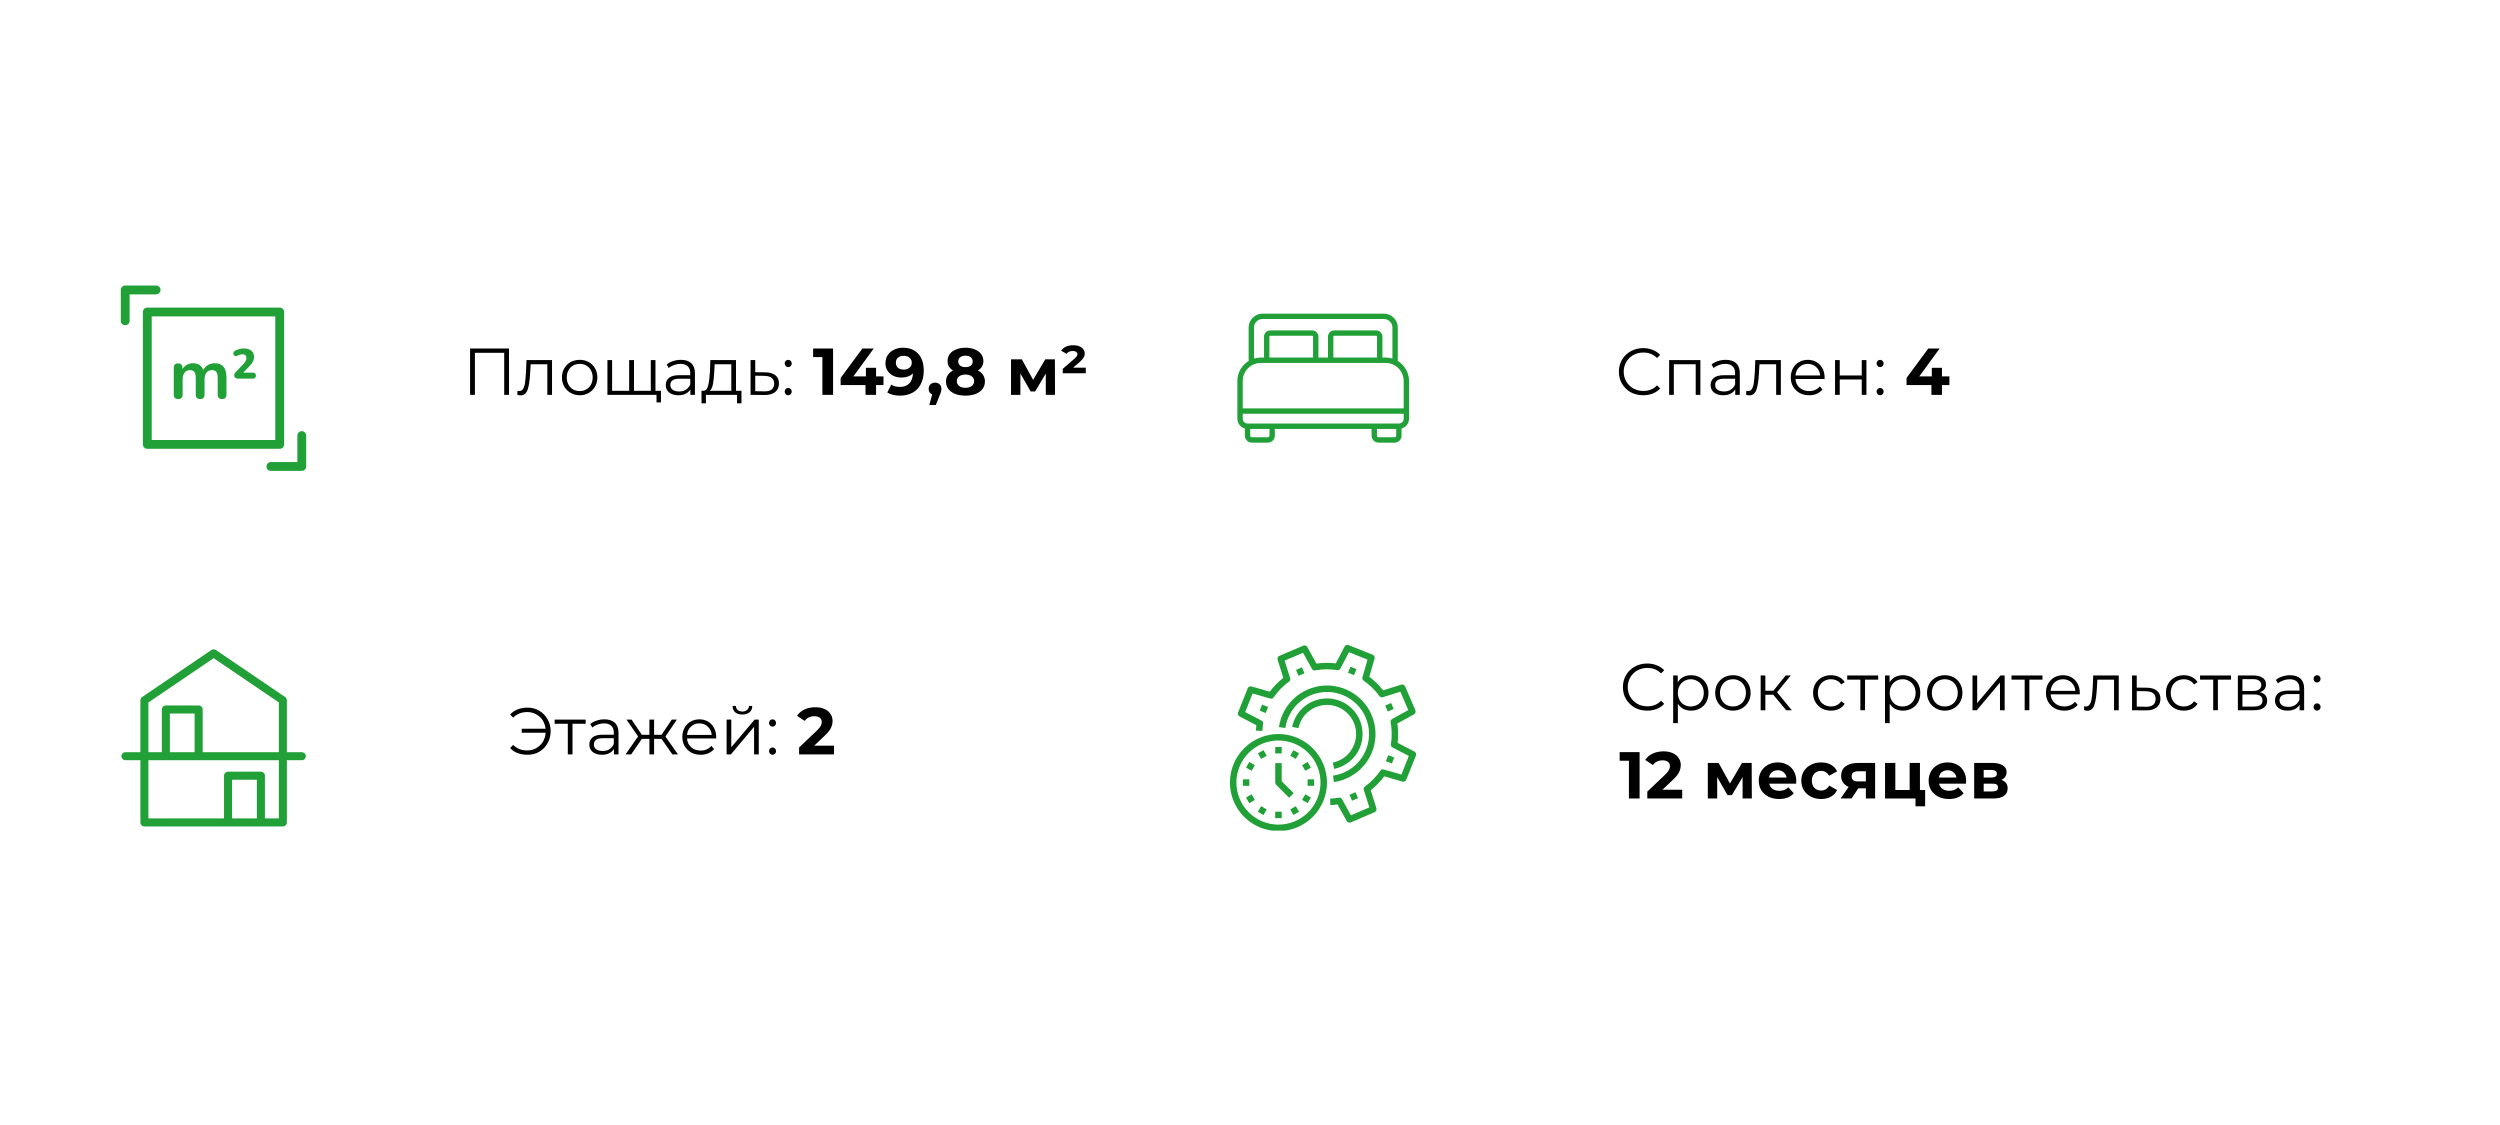 <?xml version="1.0" encoding="UTF-8"?> <svg xmlns="http://www.w3.org/2000/svg" xmlns:xlink="http://www.w3.org/1999/xlink" width="400" zoomAndPan="magnify" viewBox="0 0 300 135" height="180" preserveAspectRatio="xMidYMid meet" version="1.0"><defs><g></g><clipPath id="59295bfbd0"><path d="M 14.504 34.27 L 20 34.27 L 20 40 L 14.504 40 Z M 14.504 34.27 " clip-rule="nonzero"></path></clipPath><clipPath id="9f3b22294f"><path d="M 31 51 L 36.84 51 L 36.84 56.602 L 31 56.602 Z M 31 51 " clip-rule="nonzero"></path></clipPath><clipPath id="70c3fb925c"><path d="M 14.504 77.895 L 36.84 77.895 L 36.84 99.484 L 14.504 99.484 Z M 14.504 77.895 " clip-rule="nonzero"></path></clipPath><clipPath id="de1ff39bb6"><path d="M 148.48 37.652 L 169.324 37.652 L 169.324 53.285 L 148.48 53.285 Z M 148.48 37.652 " clip-rule="nonzero"></path></clipPath><clipPath id="24ed36f0f4"><path d="M 147.59 88 L 160 88 L 160 99.672 L 147.59 99.672 Z M 147.59 88 " clip-rule="nonzero"></path></clipPath><clipPath id="f122bdd997"><path d="M 148 77.34 L 169.926 77.34 L 169.926 99 L 148 99 Z M 148 77.34 " clip-rule="nonzero"></path></clipPath></defs><g clip-path="url(#59295bfbd0)"><path fill="#20a037" d="M 19.262 34.793 C 19.262 34.496 19.027 34.262 18.734 34.262 L 15.027 34.262 C 14.734 34.262 14.496 34.5 14.496 34.793 L 14.496 38.5 C 14.496 38.793 14.734 39.027 15.027 39.027 C 15.316 39.027 15.555 38.789 15.555 38.5 L 15.555 35.324 L 18.73 35.324 C 19.027 35.324 19.262 35.086 19.262 34.793 Z M 19.262 34.793 " fill-opacity="1" fill-rule="nonzero"></path></g><g clip-path="url(#9f3b22294f)"><path fill="#20a037" d="M 31.977 55.977 C 31.977 56.27 32.211 56.508 32.504 56.508 L 36.211 56.508 C 36.504 56.508 36.742 56.27 36.742 55.977 L 36.742 52.27 C 36.742 51.977 36.504 51.738 36.211 51.738 C 35.922 51.738 35.684 51.977 35.684 52.27 L 35.684 55.445 L 32.508 55.445 C 32.211 55.445 31.977 55.684 31.977 55.977 Z M 31.977 55.977 " fill-opacity="1" fill-rule="nonzero"></path></g><path fill="#20a037" d="M 34.094 53.328 L 34.094 37.441 C 34.094 37.148 33.855 36.91 33.562 36.91 L 17.676 36.91 C 17.383 36.91 17.148 37.148 17.148 37.441 L 17.148 53.328 C 17.148 53.621 17.387 53.859 17.676 53.859 L 33.562 53.859 C 33.859 53.859 34.094 53.621 34.094 53.328 Z M 33.035 52.797 L 18.207 52.797 L 18.207 37.969 L 33.031 37.969 L 33.031 52.797 Z M 33.035 52.797 " fill-opacity="1" fill-rule="nonzero"></path><path fill="#20a037" d="M 21.387 47.887 C 21.742 47.887 21.918 47.703 21.918 47.344 L 21.918 45.523 C 21.918 45.176 22 44.91 22.156 44.711 C 22.316 44.516 22.535 44.418 22.809 44.418 C 23.051 44.418 23.227 44.492 23.328 44.641 C 23.434 44.785 23.488 45.016 23.488 45.336 L 23.488 47.344 C 23.488 47.703 23.664 47.887 24.02 47.887 C 24.375 47.887 24.547 47.703 24.547 47.344 L 24.547 45.523 C 24.547 45.176 24.625 44.91 24.785 44.711 C 24.941 44.516 25.16 44.418 25.434 44.418 C 25.684 44.418 25.859 44.492 25.965 44.641 C 26.066 44.785 26.121 45.016 26.121 45.336 L 26.121 47.344 C 26.121 47.703 26.297 47.887 26.645 47.887 C 26.992 47.887 27.176 47.703 27.176 47.344 L 27.176 45.293 C 27.176 44.156 26.711 43.59 25.777 43.59 C 25.469 43.59 25.191 43.66 24.949 43.805 C 24.707 43.949 24.52 44.148 24.391 44.402 C 24.199 43.859 23.793 43.59 23.168 43.59 C 22.879 43.59 22.625 43.656 22.406 43.781 C 22.188 43.906 22.012 44.086 21.891 44.309 L 21.891 44.141 C 21.891 43.785 21.719 43.609 21.371 43.609 C 21.023 43.609 20.852 43.785 20.852 44.141 L 20.852 47.344 C 20.852 47.707 21.027 47.887 21.379 47.887 Z M 21.387 47.887 " fill-opacity="1" fill-rule="nonzero"></path><path fill="#20a037" d="M 28.219 42.727 C 28.301 42.754 28.395 42.738 28.496 42.684 C 28.586 42.633 28.684 42.594 28.785 42.562 C 28.887 42.531 28.984 42.516 29.082 42.516 C 29.406 42.516 29.57 42.66 29.57 42.953 C 29.57 43.07 29.543 43.191 29.484 43.309 C 29.422 43.43 29.324 43.562 29.184 43.707 L 28.328 44.605 C 28.258 44.672 28.203 44.742 28.168 44.809 C 28.125 44.879 28.105 44.953 28.105 45.047 C 28.105 45.16 28.145 45.25 28.219 45.32 C 28.297 45.395 28.391 45.43 28.504 45.43 L 30.344 45.43 C 30.586 45.43 30.707 45.312 30.707 45.074 C 30.707 44.836 30.586 44.719 30.344 44.719 L 29.184 44.719 L 29.922 43.953 C 30.125 43.746 30.27 43.555 30.355 43.379 C 30.441 43.203 30.488 43.023 30.488 42.836 C 30.488 42.52 30.379 42.27 30.16 42.086 C 29.941 41.906 29.648 41.812 29.277 41.812 C 29.09 41.812 28.902 41.836 28.711 41.883 C 28.52 41.934 28.348 42 28.199 42.09 C 28.098 42.152 28.035 42.227 28.012 42.32 C 27.992 42.41 28 42.492 28.039 42.566 C 28.078 42.645 28.137 42.695 28.219 42.723 Z M 28.219 42.727 " fill-opacity="1" fill-rule="nonzero"></path><g clip-path="url(#70c3fb925c)"><path fill="#20a037" d="M 36.223 90.266 L 34.426 90.266 L 34.426 84.039 C 34.426 83.879 34.348 83.73 34.215 83.641 L 25.906 78 C 25.742 77.887 25.531 77.887 25.367 78 L 17.059 83.641 C 16.926 83.73 16.848 83.879 16.848 84.039 L 16.848 90.266 L 15.051 90.266 C 14.785 90.266 14.57 90.48 14.57 90.746 C 14.57 91.012 14.785 91.227 15.051 91.227 L 16.848 91.227 L 16.848 98.691 C 16.848 98.957 17.062 99.172 17.328 99.172 L 33.945 99.172 C 34.211 99.172 34.426 98.957 34.426 98.691 L 34.426 91.227 L 36.223 91.227 C 36.488 91.227 36.703 91.012 36.703 90.746 C 36.703 90.48 36.488 90.266 36.223 90.266 Z M 17.809 84.293 L 25.637 78.98 L 33.461 84.293 L 33.461 90.266 L 24.32 90.266 L 24.32 85.137 C 24.32 84.871 24.105 84.656 23.84 84.656 L 19.898 84.656 C 19.633 84.656 19.418 84.871 19.418 85.137 L 19.418 90.266 L 17.809 90.266 Z M 23.355 90.266 L 20.383 90.266 L 20.383 85.621 L 23.355 85.621 Z M 27.848 98.207 L 27.848 93.566 L 30.824 93.566 L 30.824 98.207 Z M 33.461 98.207 L 31.789 98.207 L 31.789 93.082 C 31.789 92.816 31.57 92.602 31.305 92.602 L 27.367 92.602 C 27.102 92.602 26.883 92.816 26.883 93.082 L 26.883 98.207 L 17.809 98.207 L 17.809 91.227 L 33.461 91.227 Z M 33.461 98.207 " fill-opacity="1" fill-rule="nonzero"></path></g><g clip-path="url(#de1ff39bb6)"><path fill="#20a037" d="M 167.734 43.32 L 167.734 39.305 C 167.734 38.387 166.988 37.637 166.07 37.637 L 151.504 37.637 C 150.586 37.637 149.836 38.387 149.836 39.305 L 149.836 43.32 C 149.027 43.812 148.484 44.703 148.484 45.715 L 148.484 50.246 C 148.484 50.809 148.867 51.277 149.383 51.418 L 149.383 52.273 C 149.383 52.738 149.762 53.117 150.227 53.117 L 152.141 53.117 C 152.605 53.117 152.98 52.738 152.98 52.273 L 152.98 51.469 L 164.59 51.469 L 164.59 52.273 C 164.59 52.738 164.969 53.117 165.43 53.117 L 167.344 53.117 C 167.809 53.117 168.188 52.738 168.188 52.273 L 168.188 51.418 C 168.703 51.277 169.086 50.809 169.086 50.246 L 169.086 45.715 C 169.086 44.703 168.543 43.812 167.734 43.32 Z M 150.48 39.305 C 150.48 38.742 150.938 38.281 151.504 38.281 L 166.07 38.281 C 166.633 38.281 167.09 38.742 167.09 39.305 L 167.09 43.027 C 166.832 42.949 166.562 42.906 166.277 42.906 L 165.891 42.906 L 165.891 40.395 C 165.891 39.984 165.555 39.648 165.141 39.648 L 160.109 39.648 C 159.695 39.648 159.359 39.984 159.359 40.395 L 159.359 42.906 L 158.211 42.906 L 158.211 40.395 C 158.211 39.984 157.875 39.648 157.461 39.648 L 152.43 39.648 C 152.02 39.648 151.684 39.984 151.684 40.395 L 151.684 42.906 L 151.293 42.906 C 151.012 42.906 150.738 42.949 150.48 43.027 Z M 165.246 42.906 L 160.004 42.906 L 160.004 40.395 C 160.004 40.34 160.051 40.289 160.109 40.289 L 165.141 40.289 C 165.195 40.289 165.246 40.34 165.246 40.395 Z M 157.57 42.906 L 152.328 42.906 L 152.328 40.395 C 152.328 40.34 152.375 40.289 152.43 40.289 L 157.461 40.289 C 157.52 40.289 157.57 40.34 157.57 40.395 Z M 152.34 52.273 C 152.34 52.383 152.25 52.473 152.141 52.473 L 150.227 52.473 C 150.121 52.473 150.027 52.379 150.027 52.273 L 150.027 51.469 L 152.34 51.469 Z M 167.543 52.273 C 167.543 52.379 167.453 52.473 167.344 52.473 L 165.43 52.473 C 165.324 52.473 165.234 52.379 165.234 52.273 L 165.234 51.469 L 167.543 51.469 Z M 168.441 50.246 C 168.441 50.566 168.184 50.824 167.863 50.824 L 149.707 50.824 C 149.391 50.824 149.129 50.566 149.129 50.246 L 149.129 49.652 L 168.441 49.652 Z M 168.441 49.008 L 149.129 49.008 L 149.129 45.715 C 149.129 44.523 150.102 43.551 151.293 43.551 L 166.277 43.551 C 167.473 43.551 168.441 44.523 168.441 45.715 Z M 168.441 49.008 " fill-opacity="1" fill-rule="nonzero"></path></g><g clip-path="url(#24ed36f0f4)"><path fill="#20a037" d="M 153.414 88.082 C 153.031 88.082 152.652 88.121 152.277 88.195 C 151.902 88.27 151.539 88.379 151.188 88.527 C 150.832 88.672 150.496 88.852 150.18 89.062 C 149.863 89.277 149.566 89.52 149.297 89.789 C 149.027 90.059 148.785 90.352 148.574 90.672 C 148.359 90.988 148.18 91.324 148.035 91.68 C 147.887 92.031 147.777 92.395 147.703 92.77 C 147.629 93.145 147.59 93.523 147.59 93.906 C 147.59 94.289 147.629 94.668 147.703 95.043 C 147.777 95.418 147.887 95.781 148.035 96.137 C 148.18 96.488 148.359 96.824 148.574 97.141 C 148.785 97.461 149.027 97.754 149.297 98.023 C 149.566 98.297 149.863 98.535 150.18 98.75 C 150.496 98.961 150.832 99.141 151.188 99.289 C 151.539 99.434 151.902 99.543 152.277 99.617 C 152.652 99.691 153.031 99.73 153.414 99.73 C 153.797 99.73 154.176 99.691 154.551 99.617 C 154.926 99.543 155.289 99.434 155.645 99.289 C 155.996 99.141 156.332 98.961 156.652 98.75 C 156.969 98.535 157.262 98.297 157.535 98.023 C 157.805 97.754 158.047 97.461 158.258 97.141 C 158.469 96.824 158.648 96.488 158.797 96.137 C 158.941 95.781 159.051 95.418 159.129 95.043 C 159.203 94.668 159.238 94.289 159.238 93.906 C 159.238 93.523 159.199 93.145 159.125 92.77 C 159.051 92.395 158.941 92.031 158.793 91.68 C 158.648 91.324 158.469 90.992 158.254 90.672 C 158.043 90.355 157.801 90.062 157.531 89.789 C 157.262 89.52 156.969 89.277 156.648 89.066 C 156.332 88.855 155.996 88.676 155.645 88.527 C 155.289 88.383 154.926 88.27 154.551 88.195 C 154.176 88.121 153.797 88.082 153.414 88.082 Z M 153.414 98.953 C 153.082 98.953 152.754 98.922 152.43 98.855 C 152.105 98.793 151.789 98.695 151.484 98.57 C 151.176 98.441 150.887 98.289 150.609 98.102 C 150.336 97.918 150.082 97.711 149.848 97.477 C 149.613 97.242 149.402 96.988 149.219 96.711 C 149.035 96.434 148.879 96.145 148.754 95.84 C 148.625 95.531 148.531 95.215 148.465 94.891 C 148.398 94.566 148.367 94.238 148.367 93.906 C 148.367 93.574 148.398 93.246 148.465 92.922 C 148.531 92.598 148.625 92.281 148.754 91.977 C 148.879 91.668 149.035 91.379 149.219 91.102 C 149.402 90.828 149.613 90.57 149.848 90.336 C 150.082 90.102 150.336 89.895 150.609 89.711 C 150.887 89.527 151.176 89.371 151.484 89.242 C 151.789 89.117 152.105 89.02 152.43 88.957 C 152.754 88.891 153.082 88.859 153.414 88.859 C 153.746 88.859 154.074 88.891 154.398 88.957 C 154.727 89.02 155.039 89.117 155.348 89.242 C 155.652 89.371 155.945 89.527 156.219 89.711 C 156.496 89.895 156.75 90.102 156.984 90.336 C 157.219 90.57 157.43 90.828 157.613 91.102 C 157.797 91.379 157.953 91.668 158.078 91.977 C 158.207 92.281 158.301 92.598 158.367 92.922 C 158.43 93.246 158.461 93.574 158.461 93.906 C 158.461 94.238 158.43 94.566 158.363 94.891 C 158.301 95.215 158.203 95.531 158.078 95.836 C 157.949 96.145 157.793 96.434 157.609 96.711 C 157.426 96.984 157.219 97.238 156.984 97.473 C 156.75 97.707 156.492 97.918 156.219 98.102 C 155.941 98.285 155.652 98.441 155.348 98.57 C 155.039 98.695 154.723 98.793 154.398 98.855 C 154.074 98.922 153.746 98.953 153.414 98.953 Z M 153.414 98.953 " fill-opacity="1" fill-rule="nonzero"></path></g><path fill="#20a037" d="M 153.027 89.637 L 153.805 89.637 L 153.805 90.414 L 153.027 90.414 Z M 153.027 89.637 " fill-opacity="1" fill-rule="nonzero"></path><path fill="#20a037" d="M 150.945 90.402 L 151.617 90.016 L 152.004 90.688 L 151.332 91.074 Z M 150.945 90.402 " fill-opacity="1" fill-rule="nonzero"></path><path fill="#20a037" d="M 149.523 92.109 L 149.91 91.434 L 150.582 91.824 L 150.195 92.496 Z M 149.523 92.109 " fill-opacity="1" fill-rule="nonzero"></path><path fill="#20a037" d="M 149.145 93.52 L 149.922 93.52 L 149.922 94.297 L 149.145 94.297 Z M 149.145 93.52 " fill-opacity="1" fill-rule="nonzero"></path><path fill="#20a037" d="M 149.523 95.707 L 150.195 95.316 L 150.582 95.988 L 149.91 96.379 Z M 149.523 95.707 " fill-opacity="1" fill-rule="nonzero"></path><path fill="#20a037" d="M 150.945 97.41 L 151.332 96.738 L 152.004 97.129 L 151.617 97.801 Z M 150.945 97.41 " fill-opacity="1" fill-rule="nonzero"></path><path fill="#20a037" d="M 153.027 97.402 L 153.805 97.402 L 153.805 98.176 L 153.027 98.176 Z M 153.027 97.402 " fill-opacity="1" fill-rule="nonzero"></path><path fill="#20a037" d="M 154.828 97.129 L 155.5 96.738 L 155.887 97.41 L 155.215 97.801 Z M 154.828 97.129 " fill-opacity="1" fill-rule="nonzero"></path><path fill="#20a037" d="M 156.246 95.988 L 156.637 95.316 L 157.309 95.707 L 156.918 96.379 Z M 156.246 95.988 " fill-opacity="1" fill-rule="nonzero"></path><path fill="#20a037" d="M 156.91 93.52 L 157.688 93.52 L 157.688 94.297 L 156.91 94.297 Z M 156.91 93.52 " fill-opacity="1" fill-rule="nonzero"></path><path fill="#20a037" d="M 156.246 91.824 L 156.918 91.434 L 157.309 92.109 L 156.637 92.496 Z M 156.246 91.824 " fill-opacity="1" fill-rule="nonzero"></path><path fill="#20a037" d="M 154.824 90.688 L 155.215 90.016 L 155.887 90.402 L 155.5 91.074 Z M 154.824 90.688 " fill-opacity="1" fill-rule="nonzero"></path><path fill="#20a037" d="M 153.805 93.746 L 153.805 91.578 L 153.027 91.578 L 153.027 93.906 C 153.027 94.016 153.066 94.105 153.141 94.18 L 154.695 95.734 L 155.242 95.184 Z M 153.805 93.746 " fill-opacity="1" fill-rule="nonzero"></path><path fill="#20a037" d="M 162.734 88.082 C 162.734 88.484 162.664 88.875 162.527 89.254 C 162.395 89.633 162.199 89.98 161.945 90.293 C 161.691 90.602 161.391 90.863 161.047 91.074 C 160.703 91.281 160.332 91.426 159.938 91.508 L 160.094 92.27 C 160.598 92.164 161.07 91.977 161.508 91.699 C 161.945 91.426 162.324 91.082 162.637 90.672 C 162.949 90.262 163.18 89.809 163.328 89.312 C 163.477 88.816 163.535 88.312 163.5 87.797 C 163.465 87.281 163.34 86.789 163.129 86.316 C 162.914 85.848 162.625 85.43 162.258 85.062 C 161.895 84.699 161.477 84.406 161.004 84.195 C 160.535 83.98 160.039 83.855 159.523 83.82 C 159.008 83.785 158.504 83.844 158.008 83.992 C 157.516 84.141 157.062 84.371 156.648 84.688 C 156.238 85 155.895 85.375 155.621 85.812 C 155.348 86.25 155.156 86.723 155.055 87.23 L 155.816 87.383 C 155.902 86.961 156.062 86.566 156.293 86.199 C 156.527 85.836 156.82 85.523 157.168 85.27 C 157.516 85.012 157.898 84.828 158.316 84.711 C 158.734 84.598 159.16 84.562 159.59 84.605 C 160.02 84.648 160.43 84.77 160.816 84.965 C 161.203 85.16 161.539 85.418 161.832 85.738 C 162.121 86.062 162.344 86.422 162.5 86.828 C 162.656 87.23 162.734 87.648 162.734 88.082 Z M 162.734 88.082 " fill-opacity="1" fill-rule="nonzero"></path><path fill="#20a037" d="M 153.473 87.25 L 154.242 87.363 C 154.332 86.742 154.531 86.156 154.84 85.609 C 155.148 85.062 155.543 84.59 156.027 84.191 C 156.512 83.789 157.051 83.492 157.645 83.293 C 158.242 83.098 158.852 83.012 159.48 83.043 C 160.105 83.07 160.707 83.215 161.281 83.469 C 161.855 83.723 162.363 84.07 162.809 84.516 C 163.25 84.957 163.602 85.469 163.855 86.043 C 164.109 86.613 164.25 87.215 164.281 87.844 C 164.309 88.469 164.227 89.082 164.027 89.676 C 163.828 90.27 163.531 90.812 163.133 91.297 C 162.734 91.781 162.258 92.176 161.711 92.484 C 161.164 92.789 160.582 92.988 159.961 93.078 L 160.07 93.848 C 160.426 93.797 160.773 93.715 161.113 93.598 C 161.453 93.48 161.781 93.336 162.094 93.16 C 162.406 92.984 162.699 92.781 162.977 92.551 C 163.25 92.32 163.504 92.066 163.73 91.789 C 163.961 91.512 164.16 91.219 164.336 90.902 C 164.508 90.59 164.652 90.262 164.766 89.922 C 164.879 89.582 164.957 89.234 165.008 88.875 C 165.059 88.52 165.074 88.164 165.055 87.805 C 165.039 87.445 164.988 87.094 164.906 86.742 C 164.824 86.395 164.711 86.055 164.562 85.727 C 164.418 85.398 164.246 85.086 164.043 84.789 C 163.84 84.496 163.609 84.219 163.355 83.965 C 163.102 83.711 162.828 83.484 162.531 83.281 C 162.234 83.078 161.922 82.902 161.594 82.758 C 161.266 82.613 160.93 82.5 160.578 82.418 C 160.23 82.332 159.875 82.285 159.516 82.266 C 159.156 82.25 158.801 82.266 158.445 82.312 C 158.09 82.363 157.742 82.445 157.402 82.559 C 157.059 82.672 156.734 82.812 156.418 82.988 C 156.105 83.16 155.809 83.363 155.531 83.59 C 155.254 83.82 155 84.07 154.77 84.348 C 154.539 84.621 154.336 84.918 154.16 85.23 C 153.984 85.543 153.84 85.867 153.723 86.207 C 153.609 86.547 153.527 86.895 153.473 87.25 Z M 153.473 87.25 " fill-opacity="1" fill-rule="nonzero"></path><path fill="#20a037" d="M 155.516 80.387 L 156.23 80.078 L 156.539 80.793 L 155.824 81.098 Z M 155.516 80.387 " fill-opacity="1" fill-rule="nonzero"></path><path fill="#20a037" d="M 151.16 85.273 L 151.449 84.555 L 152.172 84.844 L 151.883 85.562 Z M 151.16 85.273 " fill-opacity="1" fill-rule="nonzero"></path><path fill="#20a037" d="M 161.941 95.375 L 162.656 95.066 L 162.961 95.781 L 162.246 96.086 Z M 161.941 95.375 " fill-opacity="1" fill-rule="nonzero"></path><path fill="#20a037" d="M 166.301 91.34 L 166.59 90.617 L 167.309 90.906 L 167.023 91.629 Z M 166.301 91.34 " fill-opacity="1" fill-rule="nonzero"></path><path fill="#20a037" d="M 166.223 84.668 L 166.938 84.359 L 167.242 85.074 L 166.527 85.379 Z M 166.223 84.668 " fill-opacity="1" fill-rule="nonzero"></path><g clip-path="url(#f122bdd997)"><path fill="#20a037" d="M 169.727 90.191 L 167.715 89.141 C 167.812 88.367 167.801 87.59 167.688 86.816 L 169.676 85.723 C 169.762 85.672 169.82 85.602 169.852 85.508 C 169.887 85.414 169.883 85.32 169.844 85.227 L 168.621 82.375 C 168.582 82.281 168.516 82.215 168.426 82.172 C 168.332 82.133 168.242 82.125 168.145 82.156 L 165.98 82.84 C 165.5 82.223 164.945 81.68 164.316 81.215 L 164.949 79.035 C 164.977 78.938 164.969 78.848 164.922 78.758 C 164.879 78.668 164.812 78.602 164.719 78.566 L 161.836 77.414 C 161.742 77.375 161.648 77.375 161.555 77.41 C 161.461 77.445 161.391 77.504 161.348 77.594 L 160.297 79.605 C 159.523 79.512 158.746 79.52 157.973 79.633 L 156.879 77.648 C 156.828 77.562 156.758 77.5 156.664 77.469 C 156.57 77.438 156.477 77.441 156.383 77.48 L 153.527 78.703 C 153.438 78.742 153.371 78.809 153.328 78.898 C 153.289 78.988 153.281 79.082 153.312 79.176 L 153.996 81.34 C 153.379 81.82 152.836 82.375 152.371 83.004 L 150.191 82.375 C 150.094 82.348 150 82.355 149.914 82.398 C 149.824 82.441 149.758 82.512 149.723 82.602 L 148.57 85.488 C 148.531 85.578 148.531 85.672 148.566 85.766 C 148.602 85.859 148.66 85.93 148.75 85.977 L 150.762 87.023 C 150.734 87.242 150.719 87.461 150.707 87.676 L 151.484 87.711 C 151.496 87.43 151.523 87.148 151.57 86.867 C 151.598 86.684 151.531 86.547 151.363 86.461 L 149.422 85.449 L 150.312 83.219 L 152.422 83.824 C 152.598 83.879 152.742 83.828 152.848 83.672 C 153.352 82.945 153.961 82.32 154.676 81.801 C 154.824 81.691 154.875 81.547 154.816 81.371 L 154.156 79.277 L 156.367 78.332 L 157.426 80.25 C 157.516 80.414 157.652 80.477 157.836 80.445 C 158.707 80.285 159.582 80.277 160.453 80.414 C 160.637 80.441 160.773 80.375 160.859 80.207 L 161.871 78.266 L 164.105 79.156 L 163.496 81.266 C 163.445 81.441 163.496 81.586 163.648 81.691 C 164.375 82.195 165 82.805 165.523 83.52 C 165.633 83.668 165.773 83.719 165.953 83.66 L 168.043 83.004 L 168.992 85.211 L 167.07 86.27 C 166.91 86.359 166.844 86.496 166.879 86.68 C 167.035 87.551 167.047 88.426 166.91 89.301 C 166.879 89.484 166.949 89.617 167.113 89.703 L 169.059 90.715 L 168.164 92.949 L 166.059 92.34 C 165.879 92.289 165.738 92.34 165.633 92.492 C 165.129 93.219 164.52 93.844 163.805 94.367 C 163.652 94.477 163.605 94.617 163.66 94.797 L 164.32 96.887 L 162.113 97.836 L 161.051 95.914 C 160.961 95.754 160.824 95.688 160.641 95.723 C 160.301 95.785 159.957 95.824 159.609 95.84 L 159.645 96.613 C 159.934 96.602 160.219 96.574 160.504 96.531 L 161.602 98.52 C 161.648 98.605 161.723 98.664 161.816 98.699 C 161.91 98.73 162.004 98.727 162.094 98.688 L 164.949 97.465 C 165.039 97.426 165.109 97.359 165.148 97.27 C 165.191 97.18 165.195 97.086 165.168 96.988 L 164.484 94.824 C 165.102 94.344 165.641 93.789 166.105 93.16 L 168.289 93.793 C 168.383 93.82 168.477 93.812 168.566 93.766 C 168.656 93.723 168.719 93.656 168.754 93.562 L 169.91 90.68 C 169.945 90.586 169.949 90.492 169.914 90.398 C 169.879 90.305 169.816 90.234 169.727 90.191 Z M 169.727 90.191 " fill-opacity="1" fill-rule="nonzero"></path></g><path fill="#20a037" d="M 161.762 80.73 L 162.051 80.008 L 162.773 80.297 L 162.484 81.016 Z M 161.762 80.73 " fill-opacity="1" fill-rule="nonzero"></path><g fill="#000000" fill-opacity="1"><g transform="translate(55.473, 47.383)"><g><path d="M 5.609 -5.562 L 5.609 0 L 5.031 0 L 5.031 -5.047 L 1.516 -5.047 L 1.516 0 L 0.938 0 L 0.938 -5.562 Z M 5.609 -5.562 "></path></g></g></g><g fill="#000000" fill-opacity="1"><g transform="translate(62.024, 47.383)"><g><path d="M 4.219 -4.172 L 4.219 0 L 3.656 0 L 3.656 -3.672 L 1.656 -3.672 L 1.594 -2.641 C 1.551 -1.773 1.453 -1.109 1.297 -0.641 C 1.141 -0.172 0.852 0.062 0.438 0.062 C 0.332 0.062 0.203 0.035 0.047 -0.016 L 0.078 -0.484 C 0.172 -0.461 0.238 -0.453 0.281 -0.453 C 0.5 -0.453 0.66 -0.551 0.766 -0.75 C 0.879 -0.957 0.953 -1.207 0.984 -1.5 C 1.023 -1.801 1.062 -2.195 1.094 -2.688 L 1.156 -4.172 Z M 4.219 -4.172 "></path></g></g></g><g fill="#000000" fill-opacity="1"><g transform="translate(67.043, 47.383)"><g><path d="M 2.531 0.047 C 2.125 0.047 1.758 -0.047 1.438 -0.234 C 1.113 -0.422 0.859 -0.672 0.672 -0.984 C 0.484 -1.305 0.391 -1.676 0.391 -2.094 C 0.391 -2.5 0.484 -2.863 0.672 -3.188 C 0.859 -3.508 1.113 -3.758 1.438 -3.938 C 1.758 -4.113 2.125 -4.203 2.531 -4.203 C 2.926 -4.203 3.285 -4.113 3.609 -3.938 C 3.93 -3.758 4.18 -3.508 4.359 -3.188 C 4.547 -2.863 4.641 -2.5 4.641 -2.094 C 4.641 -1.676 4.547 -1.305 4.359 -0.984 C 4.18 -0.672 3.93 -0.422 3.609 -0.234 C 3.285 -0.047 2.926 0.047 2.531 0.047 Z M 2.531 -0.453 C 2.82 -0.453 3.082 -0.52 3.312 -0.656 C 3.551 -0.789 3.738 -0.984 3.875 -1.234 C 4.008 -1.484 4.078 -1.77 4.078 -2.094 C 4.078 -2.406 4.008 -2.688 3.875 -2.938 C 3.738 -3.188 3.551 -3.379 3.312 -3.516 C 3.082 -3.648 2.82 -3.719 2.531 -3.719 C 2.227 -3.719 1.957 -3.648 1.719 -3.516 C 1.488 -3.379 1.305 -3.188 1.172 -2.938 C 1.035 -2.688 0.969 -2.406 0.969 -2.094 C 0.969 -1.77 1.035 -1.484 1.172 -1.234 C 1.305 -0.984 1.488 -0.789 1.719 -0.656 C 1.957 -0.52 2.227 -0.453 2.531 -0.453 Z M 2.531 -0.453 "></path></g></g></g><g fill="#000000" fill-opacity="1"><g transform="translate(72.094, 47.383)"><g><path d="M 6.562 -4.172 L 6.562 0 L 0.797 0 L 0.797 -4.172 L 1.359 -4.172 L 1.359 -0.484 L 3.406 -0.484 L 3.406 -4.172 L 3.984 -4.172 L 3.984 -0.484 L 6 -0.484 L 6 -4.172 Z M 7.219 -0.484 L 7.219 0.906 L 6.688 0.906 L 6.688 0 L 5.969 0 L 5.969 -0.484 Z M 7.219 -0.484 "></path></g></g></g><g fill="#000000" fill-opacity="1"><g transform="translate(79.471, 47.383)"><g><path d="M 2.234 -4.203 C 2.773 -4.203 3.191 -4.066 3.484 -3.797 C 3.773 -3.523 3.922 -3.125 3.922 -2.594 L 3.922 0 L 3.375 0 L 3.375 -0.656 C 3.25 -0.438 3.062 -0.266 2.812 -0.141 C 2.57 -0.016 2.281 0.047 1.938 0.047 C 1.477 0.047 1.109 -0.062 0.828 -0.281 C 0.555 -0.508 0.422 -0.805 0.422 -1.172 C 0.422 -1.523 0.547 -1.812 0.797 -2.031 C 1.055 -2.25 1.469 -2.359 2.031 -2.359 L 3.359 -2.359 L 3.359 -2.609 C 3.359 -2.973 3.254 -3.25 3.047 -3.438 C 2.848 -3.625 2.555 -3.719 2.172 -3.719 C 1.91 -3.719 1.656 -3.672 1.406 -3.578 C 1.164 -3.492 0.957 -3.375 0.781 -3.219 L 0.531 -3.641 C 0.738 -3.816 0.988 -3.953 1.281 -4.047 C 1.582 -4.148 1.898 -4.203 2.234 -4.203 Z M 2.031 -0.406 C 2.352 -0.406 2.625 -0.477 2.844 -0.625 C 3.07 -0.77 3.242 -0.977 3.359 -1.25 L 3.359 -1.938 L 2.047 -1.938 C 1.328 -1.938 0.969 -1.688 0.969 -1.188 C 0.969 -0.945 1.062 -0.754 1.25 -0.609 C 1.438 -0.473 1.695 -0.406 2.031 -0.406 Z M 2.031 -0.406 "></path></g></g></g><g fill="#000000" fill-opacity="1"><g transform="translate(84.101, 47.383)"><g><path d="M 4.875 -0.484 L 4.875 1.016 L 4.344 1.016 L 4.344 0 L 0.609 0 L 0.609 1.016 L 0.078 1.016 L 0.078 -0.484 L 0.312 -0.484 C 0.594 -0.504 0.781 -0.711 0.875 -1.109 C 0.977 -1.504 1.051 -2.062 1.094 -2.781 L 1.141 -4.172 L 4.219 -4.172 L 4.219 -0.484 Z M 1.609 -2.75 C 1.578 -2.156 1.523 -1.664 1.453 -1.281 C 1.379 -0.895 1.25 -0.629 1.062 -0.484 L 3.656 -0.484 L 3.656 -3.672 L 1.656 -3.672 Z M 1.609 -2.75 "></path></g></g></g><g fill="#000000" fill-opacity="1"><g transform="translate(89.271, 47.383)"><g><path d="M 2.594 -2.703 C 3.113 -2.691 3.508 -2.57 3.781 -2.344 C 4.062 -2.125 4.203 -1.797 4.203 -1.359 C 4.203 -0.922 4.051 -0.582 3.75 -0.344 C 3.457 -0.102 3.035 0.016 2.484 0.016 L 0.797 0 L 0.797 -4.172 L 1.359 -4.172 L 1.359 -2.719 Z M 2.453 -0.422 C 2.836 -0.41 3.129 -0.484 3.328 -0.641 C 3.523 -0.805 3.625 -1.047 3.625 -1.359 C 3.625 -1.672 3.523 -1.898 3.328 -2.047 C 3.141 -2.191 2.848 -2.27 2.453 -2.281 L 1.359 -2.297 L 1.359 -0.438 Z M 2.453 -0.422 "></path></g></g></g><g fill="#000000" fill-opacity="1"><g transform="translate(93.741, 47.383)"><g><path d="M 0.844 -3.328 C 0.727 -3.328 0.629 -3.367 0.547 -3.453 C 0.461 -3.547 0.422 -3.648 0.422 -3.766 C 0.422 -3.891 0.461 -3.992 0.547 -4.078 C 0.629 -4.16 0.727 -4.203 0.844 -4.203 C 0.957 -4.203 1.055 -4.16 1.141 -4.078 C 1.223 -3.992 1.266 -3.891 1.266 -3.766 C 1.266 -3.648 1.223 -3.547 1.141 -3.453 C 1.055 -3.367 0.957 -3.328 0.844 -3.328 Z M 0.844 0.047 C 0.727 0.047 0.629 0.004 0.547 -0.078 C 0.461 -0.172 0.422 -0.273 0.422 -0.391 C 0.422 -0.516 0.461 -0.617 0.547 -0.703 C 0.629 -0.785 0.727 -0.828 0.844 -0.828 C 0.957 -0.828 1.055 -0.785 1.141 -0.703 C 1.223 -0.617 1.266 -0.516 1.266 -0.391 C 1.266 -0.273 1.223 -0.172 1.141 -0.078 C 1.055 0.004 0.957 0.047 0.844 0.047 Z M 0.844 0.047 "></path></g></g></g><g fill="#000000" fill-opacity="1"><g transform="translate(95.425, 47.383)"><g></g></g></g><g fill="#000000" fill-opacity="1"><g transform="translate(97.515, 47.383)"><g><path d="M 2.453 -5.562 L 2.453 0 L 1.172 0 L 1.172 -4.531 L 0.062 -4.531 L 0.062 -5.562 Z M 2.453 -5.562 "></path></g></g></g><g fill="#000000" fill-opacity="1"><g transform="translate(100.628, 47.383)"><g><path d="M 5.391 -1.172 L 4.5 -1.172 L 4.5 0 L 3.234 0 L 3.234 -1.172 L 0.25 -1.172 L 0.25 -2.031 L 2.859 -5.562 L 4.219 -5.562 L 1.781 -2.219 L 3.281 -2.219 L 3.281 -3.25 L 4.5 -3.25 L 4.5 -2.219 L 5.391 -2.219 Z M 5.391 -1.172 "></path></g></g></g><g fill="#000000" fill-opacity="1"><g transform="translate(106.1, 47.383)"><g><path d="M 2.266 -5.656 C 3.035 -5.656 3.641 -5.414 4.078 -4.938 C 4.523 -4.469 4.75 -3.785 4.75 -2.891 C 4.75 -2.266 4.629 -1.727 4.391 -1.281 C 4.16 -0.832 3.828 -0.488 3.391 -0.25 C 2.961 -0.02 2.469 0.094 1.906 0.094 C 1.613 0.094 1.332 0.062 1.062 0 C 0.789 -0.07 0.562 -0.164 0.375 -0.281 L 0.844 -1.234 C 1.113 -1.047 1.461 -0.953 1.891 -0.953 C 2.359 -0.953 2.727 -1.086 3 -1.359 C 3.281 -1.641 3.43 -2.047 3.453 -2.578 C 3.117 -2.242 2.66 -2.078 2.078 -2.078 C 1.723 -2.078 1.398 -2.145 1.109 -2.281 C 0.816 -2.426 0.582 -2.629 0.406 -2.891 C 0.238 -3.148 0.156 -3.453 0.156 -3.797 C 0.156 -4.172 0.25 -4.5 0.438 -4.781 C 0.625 -5.062 0.875 -5.273 1.188 -5.422 C 1.508 -5.578 1.867 -5.656 2.266 -5.656 Z M 2.359 -3.031 C 2.641 -3.031 2.867 -3.109 3.047 -3.266 C 3.223 -3.422 3.312 -3.617 3.312 -3.859 C 3.312 -4.109 3.223 -4.305 3.047 -4.453 C 2.879 -4.609 2.645 -4.688 2.344 -4.688 C 2.062 -4.688 1.832 -4.613 1.656 -4.469 C 1.488 -4.32 1.406 -4.117 1.406 -3.859 C 1.406 -3.609 1.488 -3.406 1.656 -3.25 C 1.832 -3.102 2.066 -3.031 2.359 -3.031 Z M 2.359 -3.031 "></path></g></g></g><g fill="#000000" fill-opacity="1"><g transform="translate(111.159, 47.383)"><g><path d="M 1.047 -1.469 C 1.266 -1.469 1.445 -1.398 1.594 -1.266 C 1.738 -1.129 1.812 -0.945 1.812 -0.719 C 1.812 -0.613 1.797 -0.504 1.766 -0.391 C 1.742 -0.285 1.688 -0.129 1.594 0.078 L 1.141 1.219 L 0.359 1.219 L 0.703 -0.047 C 0.578 -0.098 0.473 -0.18 0.391 -0.297 C 0.316 -0.41 0.281 -0.551 0.281 -0.719 C 0.281 -0.945 0.352 -1.129 0.5 -1.266 C 0.645 -1.398 0.828 -1.469 1.047 -1.469 Z M 1.047 -1.469 "></path></g></g></g><g fill="#000000" fill-opacity="1"><g transform="translate(113.239, 47.383)"><g><path d="M 4.109 -2.922 C 4.391 -2.785 4.598 -2.602 4.734 -2.375 C 4.879 -2.156 4.953 -1.898 4.953 -1.609 C 4.953 -1.266 4.852 -0.961 4.656 -0.703 C 4.469 -0.453 4.195 -0.254 3.844 -0.109 C 3.488 0.023 3.078 0.094 2.609 0.094 C 2.141 0.094 1.727 0.023 1.375 -0.109 C 1.031 -0.254 0.758 -0.453 0.562 -0.703 C 0.375 -0.961 0.281 -1.266 0.281 -1.609 C 0.281 -1.898 0.352 -2.156 0.5 -2.375 C 0.645 -2.602 0.852 -2.785 1.125 -2.922 C 0.914 -3.047 0.754 -3.203 0.641 -3.391 C 0.523 -3.586 0.469 -3.812 0.469 -4.062 C 0.469 -4.383 0.555 -4.664 0.734 -4.906 C 0.922 -5.145 1.176 -5.328 1.5 -5.453 C 1.82 -5.586 2.191 -5.656 2.609 -5.656 C 3.035 -5.656 3.41 -5.586 3.734 -5.453 C 4.055 -5.328 4.305 -5.145 4.484 -4.906 C 4.672 -4.664 4.766 -4.383 4.766 -4.062 C 4.766 -3.812 4.707 -3.586 4.594 -3.391 C 4.477 -3.203 4.316 -3.047 4.109 -2.922 Z M 2.609 -4.703 C 2.348 -4.703 2.141 -4.641 1.984 -4.516 C 1.828 -4.391 1.75 -4.223 1.75 -4.016 C 1.75 -3.797 1.828 -3.625 1.984 -3.5 C 2.141 -3.383 2.348 -3.328 2.609 -3.328 C 2.879 -3.328 3.094 -3.383 3.25 -3.5 C 3.406 -3.625 3.484 -3.797 3.484 -4.016 C 3.484 -4.223 3.406 -4.391 3.25 -4.516 C 3.094 -4.641 2.879 -4.703 2.609 -4.703 Z M 2.609 -0.844 C 2.93 -0.844 3.188 -0.914 3.375 -1.062 C 3.562 -1.207 3.656 -1.406 3.656 -1.656 C 3.656 -1.895 3.562 -2.082 3.375 -2.219 C 3.188 -2.363 2.93 -2.438 2.609 -2.438 C 2.297 -2.438 2.047 -2.363 1.859 -2.219 C 1.672 -2.082 1.578 -1.895 1.578 -1.656 C 1.578 -1.406 1.672 -1.207 1.859 -1.062 C 2.047 -0.914 2.297 -0.844 2.609 -0.844 Z M 2.609 -0.844 "></path></g></g></g><g fill="#000000" fill-opacity="1"><g transform="translate(118.48, 47.383)"><g></g></g></g><g fill="#000000" fill-opacity="1"><g transform="translate(120.728, 47.383)"><g><path d="M 4.766 0 L 4.766 -2.562 L 3.484 -0.406 L 2.953 -0.406 L 1.719 -2.562 L 1.719 0 L 0.594 0 L 0.594 -4.266 L 1.891 -4.266 L 3.25 -1.797 L 4.703 -4.266 L 5.859 -4.266 L 5.875 0 Z M 4.766 0 "></path></g></g></g><g fill="#000000" fill-opacity="1"><g transform="translate(127.2, 47.383)"><g><path d="M 3.094 -3.266 L 3.094 -2.594 L 0.328 -2.594 L 0.328 -3.125 L 1.703 -4.312 C 1.848 -4.438 1.945 -4.539 2 -4.625 C 2.062 -4.719 2.094 -4.805 2.094 -4.891 C 2.094 -4.992 2.039 -5.082 1.938 -5.156 C 1.844 -5.227 1.703 -5.266 1.516 -5.266 C 1.359 -5.266 1.211 -5.234 1.078 -5.172 C 0.953 -5.109 0.852 -5.023 0.781 -4.922 L 0.141 -5.297 C 0.273 -5.504 0.461 -5.664 0.703 -5.781 C 0.953 -5.895 1.25 -5.953 1.594 -5.953 C 2.02 -5.953 2.352 -5.859 2.594 -5.672 C 2.844 -5.484 2.969 -5.242 2.969 -4.953 C 2.969 -4.785 2.922 -4.625 2.828 -4.469 C 2.742 -4.32 2.582 -4.141 2.344 -3.922 L 1.578 -3.266 Z M 3.094 -3.266 "></path></g></g></g><g fill="#000000" fill-opacity="1"><g transform="translate(60.936, 90.524)"><g><path d="M 2.375 -5.609 C 2.895 -5.609 3.363 -5.484 3.781 -5.234 C 4.195 -4.992 4.523 -4.656 4.766 -4.219 C 5.016 -3.789 5.141 -3.312 5.141 -2.781 C 5.141 -2.238 5.016 -1.754 4.766 -1.328 C 4.523 -0.898 4.195 -0.562 3.781 -0.312 C 3.363 -0.07 2.895 0.047 2.375 0.047 C 1.938 0.047 1.535 -0.02 1.172 -0.156 C 0.816 -0.289 0.52 -0.492 0.281 -0.766 L 0.641 -1.141 C 1.078 -0.691 1.645 -0.469 2.344 -0.469 C 2.738 -0.469 3.098 -0.562 3.422 -0.75 C 3.742 -0.938 4.004 -1.188 4.203 -1.5 C 4.398 -1.82 4.516 -2.188 4.547 -2.594 L 1.672 -2.594 L 1.672 -3.078 L 4.531 -3.078 C 4.488 -3.461 4.367 -3.805 4.172 -4.109 C 3.973 -4.41 3.711 -4.645 3.391 -4.812 C 3.078 -4.988 2.727 -5.078 2.344 -5.078 C 1.645 -5.078 1.078 -4.852 0.641 -4.406 L 0.281 -4.781 C 0.52 -5.051 0.816 -5.254 1.172 -5.391 C 1.535 -5.535 1.938 -5.609 2.375 -5.609 Z M 2.375 -5.609 "></path></g></g></g><g fill="#000000" fill-opacity="1"><g transform="translate(66.543, 90.524)"><g><path d="M 3.734 -3.672 L 2.156 -3.672 L 2.156 0 L 1.594 0 L 1.594 -3.672 L 0.016 -3.672 L 0.016 -4.172 L 3.734 -4.172 Z M 3.734 -3.672 "></path></g></g></g><g fill="#000000" fill-opacity="1"><g transform="translate(70.299, 90.524)"><g><path d="M 2.234 -4.203 C 2.773 -4.203 3.191 -4.066 3.484 -3.797 C 3.773 -3.523 3.922 -3.125 3.922 -2.594 L 3.922 0 L 3.375 0 L 3.375 -0.656 C 3.25 -0.438 3.062 -0.266 2.812 -0.141 C 2.57 -0.016 2.281 0.047 1.938 0.047 C 1.477 0.047 1.109 -0.062 0.828 -0.281 C 0.555 -0.508 0.422 -0.805 0.422 -1.172 C 0.422 -1.523 0.547 -1.812 0.797 -2.031 C 1.055 -2.25 1.469 -2.359 2.031 -2.359 L 3.359 -2.359 L 3.359 -2.609 C 3.359 -2.973 3.254 -3.25 3.047 -3.438 C 2.848 -3.625 2.555 -3.719 2.172 -3.719 C 1.91 -3.719 1.656 -3.672 1.406 -3.578 C 1.164 -3.492 0.957 -3.375 0.781 -3.219 L 0.531 -3.641 C 0.738 -3.816 0.988 -3.953 1.281 -4.047 C 1.582 -4.148 1.898 -4.203 2.234 -4.203 Z M 2.031 -0.406 C 2.352 -0.406 2.625 -0.477 2.844 -0.625 C 3.07 -0.77 3.242 -0.977 3.359 -1.25 L 3.359 -1.938 L 2.047 -1.938 C 1.328 -1.938 0.969 -1.688 0.969 -1.188 C 0.969 -0.945 1.062 -0.754 1.25 -0.609 C 1.438 -0.473 1.695 -0.406 2.031 -0.406 Z M 2.031 -0.406 "></path></g></g></g><g fill="#000000" fill-opacity="1"><g transform="translate(74.929, 90.524)"><g><path d="M 4.453 -1.859 L 3.562 -1.859 L 3.562 0 L 3 0 L 3 -1.859 L 2.094 -1.859 L 0.812 0 L 0.141 0 L 1.641 -2.156 L 0.25 -4.172 L 0.859 -4.172 L 2.094 -2.344 L 3 -2.344 L 3 -4.172 L 3.562 -4.172 L 3.562 -2.344 L 4.453 -2.344 L 5.688 -4.172 L 6.297 -4.172 L 4.922 -2.141 L 6.422 0 L 5.75 0 Z M 4.453 -1.859 "></path></g></g></g><g fill="#000000" fill-opacity="1"><g transform="translate(81.488, 90.524)"><g><path d="M 4.453 -1.906 L 0.953 -1.906 C 0.984 -1.477 1.148 -1.129 1.453 -0.859 C 1.754 -0.586 2.141 -0.453 2.609 -0.453 C 2.859 -0.453 3.094 -0.5 3.312 -0.594 C 3.531 -0.688 3.719 -0.828 3.875 -1.016 L 4.203 -0.641 C 4.016 -0.422 3.781 -0.25 3.5 -0.125 C 3.227 -0.008 2.926 0.047 2.594 0.047 C 2.156 0.047 1.77 -0.047 1.438 -0.234 C 1.113 -0.422 0.859 -0.672 0.672 -0.984 C 0.484 -1.305 0.391 -1.676 0.391 -2.094 C 0.391 -2.5 0.477 -2.863 0.656 -3.188 C 0.832 -3.508 1.078 -3.758 1.391 -3.938 C 1.703 -4.113 2.051 -4.203 2.438 -4.203 C 2.82 -4.203 3.164 -4.113 3.469 -3.938 C 3.781 -3.758 4.02 -3.508 4.188 -3.188 C 4.363 -2.863 4.453 -2.5 4.453 -2.094 Z M 2.438 -3.719 C 2.031 -3.719 1.691 -3.586 1.422 -3.328 C 1.148 -3.078 0.992 -2.742 0.953 -2.328 L 3.922 -2.328 C 3.879 -2.742 3.723 -3.078 3.453 -3.328 C 3.18 -3.586 2.844 -3.719 2.438 -3.719 Z M 2.438 -3.719 "></path></g></g></g><g fill="#000000" fill-opacity="1"><g transform="translate(86.396, 90.524)"><g><path d="M 0.797 -4.172 L 1.359 -4.172 L 1.359 -0.859 L 4.156 -4.172 L 4.656 -4.172 L 4.656 0 L 4.094 0 L 4.094 -3.312 L 1.312 0 L 0.797 0 Z M 2.688 -4.781 C 2.332 -4.781 2.047 -4.867 1.828 -5.047 C 1.617 -5.234 1.516 -5.488 1.516 -5.812 L 1.906 -5.812 C 1.914 -5.613 1.988 -5.453 2.125 -5.328 C 2.27 -5.203 2.457 -5.141 2.688 -5.141 C 2.914 -5.141 3.102 -5.203 3.25 -5.328 C 3.395 -5.453 3.473 -5.613 3.484 -5.812 L 3.875 -5.812 C 3.875 -5.488 3.766 -5.234 3.547 -5.047 C 3.336 -4.867 3.051 -4.781 2.688 -4.781 Z M 2.688 -4.781 "></path></g></g></g><g fill="#000000" fill-opacity="1"><g transform="translate(91.86, 90.524)"><g><path d="M 0.844 -3.328 C 0.727 -3.328 0.629 -3.367 0.547 -3.453 C 0.461 -3.547 0.422 -3.648 0.422 -3.766 C 0.422 -3.891 0.461 -3.992 0.547 -4.078 C 0.629 -4.16 0.727 -4.203 0.844 -4.203 C 0.957 -4.203 1.055 -4.16 1.141 -4.078 C 1.223 -3.992 1.266 -3.891 1.266 -3.766 C 1.266 -3.648 1.223 -3.547 1.141 -3.453 C 1.055 -3.367 0.957 -3.328 0.844 -3.328 Z M 0.844 0.047 C 0.727 0.047 0.629 0.004 0.547 -0.078 C 0.461 -0.172 0.422 -0.273 0.422 -0.391 C 0.422 -0.516 0.461 -0.617 0.547 -0.703 C 0.629 -0.785 0.727 -0.828 0.844 -0.828 C 0.957 -0.828 1.055 -0.785 1.141 -0.703 C 1.223 -0.617 1.266 -0.516 1.266 -0.391 C 1.266 -0.273 1.223 -0.172 1.141 -0.078 C 1.055 0.004 0.957 0.047 0.844 0.047 Z M 0.844 0.047 "></path></g></g></g><g fill="#000000" fill-opacity="1"><g transform="translate(93.543, 90.524)"><g></g></g></g><g fill="#000000" fill-opacity="1"><g transform="translate(95.627, 90.524)"><g><path d="M 4.453 -1.047 L 4.453 0 L 0.266 0 L 0.266 -0.828 L 2.406 -2.859 C 2.633 -3.078 2.785 -3.266 2.859 -3.422 C 2.941 -3.578 2.984 -3.727 2.984 -3.875 C 2.984 -4.102 2.906 -4.273 2.75 -4.391 C 2.602 -4.516 2.383 -4.578 2.094 -4.578 C 1.852 -4.578 1.633 -4.531 1.438 -4.438 C 1.238 -4.344 1.07 -4.203 0.938 -4.016 L 0.016 -4.625 C 0.223 -4.945 0.516 -5.195 0.891 -5.375 C 1.273 -5.562 1.719 -5.656 2.219 -5.656 C 2.625 -5.656 2.984 -5.586 3.297 -5.453 C 3.609 -5.316 3.848 -5.125 4.016 -4.875 C 4.191 -4.633 4.281 -4.348 4.281 -4.016 C 4.281 -3.711 4.211 -3.426 4.078 -3.156 C 3.953 -2.895 3.707 -2.594 3.344 -2.25 L 2.078 -1.047 Z M 4.453 -1.047 "></path></g></g></g><g fill="#000000" fill-opacity="1"><g transform="translate(193.814, 47.383)"><g><path d="M 3.359 0.047 C 2.816 0.047 2.32 -0.07 1.875 -0.312 C 1.438 -0.562 1.086 -0.898 0.828 -1.328 C 0.578 -1.754 0.453 -2.238 0.453 -2.781 C 0.453 -3.312 0.578 -3.789 0.828 -4.219 C 1.086 -4.656 1.438 -4.992 1.875 -5.234 C 2.32 -5.484 2.82 -5.609 3.375 -5.609 C 3.781 -5.609 4.16 -5.535 4.516 -5.391 C 4.867 -5.254 5.164 -5.055 5.406 -4.797 L 5.031 -4.422 C 4.594 -4.859 4.047 -5.078 3.391 -5.078 C 2.953 -5.078 2.551 -4.977 2.188 -4.781 C 1.832 -4.582 1.551 -4.305 1.344 -3.953 C 1.133 -3.598 1.031 -3.207 1.031 -2.781 C 1.031 -2.344 1.133 -1.945 1.344 -1.594 C 1.551 -1.25 1.832 -0.973 2.188 -0.766 C 2.551 -0.566 2.953 -0.469 3.391 -0.469 C 4.055 -0.469 4.602 -0.691 5.031 -1.141 L 5.406 -0.766 C 5.164 -0.504 4.867 -0.301 4.516 -0.156 C 4.16 -0.02 3.773 0.047 3.359 0.047 Z M 3.359 0.047 "></path></g></g></g><g fill="#000000" fill-opacity="1"><g transform="translate(199.5, 47.383)"><g><path d="M 4.547 -4.172 L 4.547 0 L 3.984 0 L 3.984 -3.672 L 1.359 -3.672 L 1.359 0 L 0.797 0 L 0.797 -4.172 Z M 4.547 -4.172 "></path></g></g></g><g fill="#000000" fill-opacity="1"><g transform="translate(204.853, 47.383)"><g><path d="M 2.234 -4.203 C 2.773 -4.203 3.191 -4.066 3.484 -3.797 C 3.773 -3.523 3.922 -3.125 3.922 -2.594 L 3.922 0 L 3.375 0 L 3.375 -0.656 C 3.25 -0.438 3.062 -0.266 2.812 -0.141 C 2.57 -0.016 2.281 0.047 1.938 0.047 C 1.477 0.047 1.109 -0.062 0.828 -0.281 C 0.555 -0.508 0.422 -0.805 0.422 -1.172 C 0.422 -1.523 0.547 -1.812 0.797 -2.031 C 1.055 -2.25 1.469 -2.359 2.031 -2.359 L 3.359 -2.359 L 3.359 -2.609 C 3.359 -2.973 3.254 -3.25 3.047 -3.438 C 2.848 -3.625 2.555 -3.719 2.172 -3.719 C 1.91 -3.719 1.656 -3.672 1.406 -3.578 C 1.164 -3.492 0.957 -3.375 0.781 -3.219 L 0.531 -3.641 C 0.738 -3.816 0.988 -3.953 1.281 -4.047 C 1.582 -4.148 1.898 -4.203 2.234 -4.203 Z M 2.031 -0.406 C 2.352 -0.406 2.625 -0.477 2.844 -0.625 C 3.07 -0.77 3.242 -0.977 3.359 -1.25 L 3.359 -1.938 L 2.047 -1.938 C 1.328 -1.938 0.969 -1.688 0.969 -1.188 C 0.969 -0.945 1.062 -0.754 1.25 -0.609 C 1.438 -0.473 1.695 -0.406 2.031 -0.406 Z M 2.031 -0.406 "></path></g></g></g><g fill="#000000" fill-opacity="1"><g transform="translate(209.482, 47.383)"><g><path d="M 4.219 -4.172 L 4.219 0 L 3.656 0 L 3.656 -3.672 L 1.656 -3.672 L 1.594 -2.641 C 1.551 -1.773 1.453 -1.109 1.297 -0.641 C 1.141 -0.172 0.852 0.062 0.438 0.062 C 0.332 0.062 0.203 0.035 0.047 -0.016 L 0.078 -0.484 C 0.172 -0.461 0.238 -0.453 0.281 -0.453 C 0.5 -0.453 0.66 -0.551 0.766 -0.75 C 0.879 -0.957 0.953 -1.207 0.984 -1.5 C 1.023 -1.801 1.062 -2.195 1.094 -2.688 L 1.156 -4.172 Z M 4.219 -4.172 "></path></g></g></g><g fill="#000000" fill-opacity="1"><g transform="translate(214.501, 47.383)"><g><path d="M 4.453 -1.906 L 0.953 -1.906 C 0.984 -1.477 1.148 -1.129 1.453 -0.859 C 1.754 -0.586 2.141 -0.453 2.609 -0.453 C 2.859 -0.453 3.094 -0.5 3.312 -0.594 C 3.531 -0.688 3.719 -0.828 3.875 -1.016 L 4.203 -0.641 C 4.016 -0.422 3.781 -0.25 3.5 -0.125 C 3.227 -0.008 2.926 0.047 2.594 0.047 C 2.156 0.047 1.77 -0.047 1.438 -0.234 C 1.113 -0.422 0.859 -0.672 0.672 -0.984 C 0.484 -1.305 0.391 -1.676 0.391 -2.094 C 0.391 -2.5 0.477 -2.863 0.656 -3.188 C 0.832 -3.508 1.078 -3.758 1.391 -3.938 C 1.703 -4.113 2.051 -4.203 2.438 -4.203 C 2.82 -4.203 3.164 -4.113 3.469 -3.938 C 3.781 -3.758 4.02 -3.508 4.188 -3.188 C 4.363 -2.863 4.453 -2.5 4.453 -2.094 Z M 2.438 -3.719 C 2.031 -3.719 1.691 -3.586 1.422 -3.328 C 1.148 -3.078 0.992 -2.742 0.953 -2.328 L 3.922 -2.328 C 3.879 -2.742 3.723 -3.078 3.453 -3.328 C 3.18 -3.586 2.844 -3.719 2.438 -3.719 Z M 2.438 -3.719 "></path></g></g></g><g fill="#000000" fill-opacity="1"><g transform="translate(219.409, 47.383)"><g><path d="M 0.797 -4.172 L 1.359 -4.172 L 1.359 -2.328 L 4 -2.328 L 4 -4.172 L 4.562 -4.172 L 4.562 0 L 4 0 L 4 -1.844 L 1.359 -1.844 L 1.359 0 L 0.797 0 Z M 0.797 -4.172 "></path></g></g></g><g fill="#000000" fill-opacity="1"><g transform="translate(224.769, 47.383)"><g><path d="M 0.844 -3.328 C 0.727 -3.328 0.629 -3.367 0.547 -3.453 C 0.461 -3.547 0.422 -3.648 0.422 -3.766 C 0.422 -3.891 0.461 -3.992 0.547 -4.078 C 0.629 -4.16 0.727 -4.203 0.844 -4.203 C 0.957 -4.203 1.055 -4.16 1.141 -4.078 C 1.223 -3.992 1.266 -3.891 1.266 -3.766 C 1.266 -3.648 1.223 -3.547 1.141 -3.453 C 1.055 -3.367 0.957 -3.328 0.844 -3.328 Z M 0.844 0.047 C 0.727 0.047 0.629 0.004 0.547 -0.078 C 0.461 -0.172 0.422 -0.273 0.422 -0.391 C 0.422 -0.516 0.461 -0.617 0.547 -0.703 C 0.629 -0.785 0.727 -0.828 0.844 -0.828 C 0.957 -0.828 1.055 -0.785 1.141 -0.703 C 1.223 -0.617 1.266 -0.516 1.266 -0.391 C 1.266 -0.273 1.223 -0.172 1.141 -0.078 C 1.055 0.004 0.957 0.047 0.844 0.047 Z M 0.844 0.047 "></path></g></g></g><g fill="#000000" fill-opacity="1"><g transform="translate(226.453, 47.383)"><g></g></g></g><g fill="#000000" fill-opacity="1"><g transform="translate(228.536, 47.383)"><g><path d="M 5.391 -1.172 L 4.5 -1.172 L 4.5 0 L 3.234 0 L 3.234 -1.172 L 0.25 -1.172 L 0.25 -2.031 L 2.859 -5.562 L 4.219 -5.562 L 1.781 -2.219 L 3.281 -2.219 L 3.281 -3.25 L 4.5 -3.25 L 4.5 -2.219 L 5.391 -2.219 Z M 5.391 -1.172 "></path></g></g></g><g fill="#000000" fill-opacity="1"><g transform="translate(194.298, 85.229)"><g><path d="M 3.359 0.047 C 2.816 0.047 2.32 -0.07 1.875 -0.312 C 1.438 -0.562 1.086 -0.898 0.828 -1.328 C 0.578 -1.754 0.453 -2.238 0.453 -2.781 C 0.453 -3.312 0.578 -3.789 0.828 -4.219 C 1.086 -4.656 1.438 -4.992 1.875 -5.234 C 2.32 -5.484 2.82 -5.609 3.375 -5.609 C 3.781 -5.609 4.16 -5.535 4.516 -5.391 C 4.867 -5.254 5.164 -5.055 5.406 -4.797 L 5.031 -4.422 C 4.594 -4.859 4.047 -5.078 3.391 -5.078 C 2.953 -5.078 2.551 -4.977 2.188 -4.781 C 1.832 -4.582 1.551 -4.305 1.344 -3.953 C 1.133 -3.598 1.031 -3.207 1.031 -2.781 C 1.031 -2.344 1.133 -1.945 1.344 -1.594 C 1.551 -1.25 1.832 -0.973 2.188 -0.766 C 2.551 -0.566 2.953 -0.469 3.391 -0.469 C 4.055 -0.469 4.602 -0.691 5.031 -1.141 L 5.406 -0.766 C 5.164 -0.504 4.867 -0.301 4.516 -0.156 C 4.16 -0.02 3.773 0.047 3.359 0.047 Z M 3.359 0.047 "></path></g></g></g><g fill="#000000" fill-opacity="1"><g transform="translate(199.984, 85.229)"><g><path d="M 2.953 -4.203 C 3.348 -4.203 3.703 -4.113 4.016 -3.938 C 4.336 -3.758 4.586 -3.508 4.766 -3.188 C 4.941 -2.863 5.031 -2.5 5.031 -2.094 C 5.031 -1.664 4.941 -1.289 4.766 -0.969 C 4.586 -0.645 4.336 -0.395 4.016 -0.219 C 3.703 -0.039 3.348 0.047 2.953 0.047 C 2.609 0.047 2.301 -0.02 2.031 -0.156 C 1.758 -0.301 1.535 -0.508 1.359 -0.781 L 1.359 1.547 L 0.797 1.547 L 0.797 -4.172 L 1.344 -4.172 L 1.344 -3.344 C 1.508 -3.625 1.727 -3.836 2 -3.984 C 2.281 -4.129 2.598 -4.203 2.953 -4.203 Z M 2.906 -0.453 C 3.195 -0.453 3.461 -0.52 3.703 -0.656 C 3.941 -0.789 4.129 -0.984 4.266 -1.234 C 4.398 -1.484 4.469 -1.77 4.469 -2.094 C 4.469 -2.406 4.398 -2.68 4.266 -2.922 C 4.129 -3.172 3.941 -3.363 3.703 -3.5 C 3.461 -3.645 3.195 -3.719 2.906 -3.719 C 2.613 -3.719 2.348 -3.645 2.109 -3.5 C 1.879 -3.363 1.695 -3.172 1.562 -2.922 C 1.426 -2.68 1.359 -2.406 1.359 -2.094 C 1.359 -1.77 1.426 -1.484 1.562 -1.234 C 1.695 -0.984 1.879 -0.789 2.109 -0.656 C 2.348 -0.52 2.613 -0.453 2.906 -0.453 Z M 2.906 -0.453 "></path></g></g></g><g fill="#000000" fill-opacity="1"><g transform="translate(205.432, 85.229)"><g><path d="M 2.531 0.047 C 2.125 0.047 1.758 -0.047 1.438 -0.234 C 1.113 -0.422 0.859 -0.672 0.672 -0.984 C 0.484 -1.305 0.391 -1.676 0.391 -2.094 C 0.391 -2.5 0.484 -2.863 0.672 -3.188 C 0.859 -3.508 1.113 -3.758 1.438 -3.938 C 1.758 -4.113 2.125 -4.203 2.531 -4.203 C 2.926 -4.203 3.285 -4.113 3.609 -3.938 C 3.93 -3.758 4.18 -3.508 4.359 -3.188 C 4.547 -2.863 4.641 -2.5 4.641 -2.094 C 4.641 -1.676 4.547 -1.305 4.359 -0.984 C 4.18 -0.672 3.93 -0.422 3.609 -0.234 C 3.285 -0.047 2.926 0.047 2.531 0.047 Z M 2.531 -0.453 C 2.82 -0.453 3.082 -0.52 3.312 -0.656 C 3.551 -0.789 3.738 -0.984 3.875 -1.234 C 4.008 -1.484 4.078 -1.77 4.078 -2.094 C 4.078 -2.406 4.008 -2.688 3.875 -2.938 C 3.738 -3.188 3.551 -3.379 3.312 -3.516 C 3.082 -3.648 2.82 -3.719 2.531 -3.719 C 2.227 -3.719 1.957 -3.648 1.719 -3.516 C 1.488 -3.379 1.305 -3.188 1.172 -2.938 C 1.035 -2.688 0.969 -2.406 0.969 -2.094 C 0.969 -1.77 1.035 -1.484 1.172 -1.234 C 1.305 -0.984 1.488 -0.789 1.719 -0.656 C 1.957 -0.52 2.227 -0.453 2.531 -0.453 Z M 2.531 -0.453 "></path></g></g></g><g fill="#000000" fill-opacity="1"><g transform="translate(210.483, 85.229)"><g><path d="M 2.312 -1.859 L 1.359 -1.859 L 1.359 0 L 0.797 0 L 0.797 -4.172 L 1.359 -4.172 L 1.359 -2.344 L 2.328 -2.344 L 3.797 -4.172 L 4.406 -4.172 L 2.766 -2.156 L 4.531 0 L 3.859 0 Z M 2.312 -1.859 "></path></g></g></g><g fill="#000000" fill-opacity="1"><g transform="translate(215.096, 85.229)"><g></g></g></g><g fill="#000000" fill-opacity="1"><g transform="translate(217.177, 85.229)"><g><path d="M 2.547 0.047 C 2.129 0.047 1.758 -0.039 1.438 -0.219 C 1.113 -0.406 0.859 -0.66 0.672 -0.984 C 0.484 -1.305 0.391 -1.676 0.391 -2.094 C 0.391 -2.5 0.484 -2.863 0.672 -3.188 C 0.859 -3.508 1.113 -3.758 1.438 -3.938 C 1.758 -4.113 2.129 -4.203 2.547 -4.203 C 2.91 -4.203 3.234 -4.129 3.516 -3.984 C 3.797 -3.848 4.02 -3.645 4.188 -3.375 L 3.766 -3.094 C 3.629 -3.301 3.453 -3.457 3.234 -3.562 C 3.023 -3.664 2.797 -3.719 2.547 -3.719 C 2.242 -3.719 1.973 -3.648 1.734 -3.516 C 1.492 -3.379 1.305 -3.188 1.172 -2.938 C 1.035 -2.688 0.969 -2.406 0.969 -2.094 C 0.969 -1.77 1.035 -1.484 1.172 -1.234 C 1.305 -0.984 1.492 -0.789 1.734 -0.656 C 1.973 -0.52 2.242 -0.453 2.547 -0.453 C 2.797 -0.453 3.023 -0.504 3.234 -0.609 C 3.453 -0.711 3.629 -0.867 3.766 -1.078 L 4.188 -0.781 C 4.02 -0.508 3.789 -0.301 3.5 -0.156 C 3.219 -0.02 2.898 0.047 2.547 0.047 Z M 2.547 0.047 "></path></g></g></g><g fill="#000000" fill-opacity="1"><g transform="translate(221.648, 85.229)"><g><path d="M 3.734 -3.672 L 2.156 -3.672 L 2.156 0 L 1.594 0 L 1.594 -3.672 L 0.016 -3.672 L 0.016 -4.172 L 3.734 -4.172 Z M 3.734 -3.672 "></path></g></g></g><g fill="#000000" fill-opacity="1"><g transform="translate(225.404, 85.229)"><g><path d="M 2.953 -4.203 C 3.348 -4.203 3.703 -4.113 4.016 -3.938 C 4.336 -3.758 4.586 -3.508 4.766 -3.188 C 4.941 -2.863 5.031 -2.5 5.031 -2.094 C 5.031 -1.664 4.941 -1.289 4.766 -0.969 C 4.586 -0.645 4.336 -0.395 4.016 -0.219 C 3.703 -0.039 3.348 0.047 2.953 0.047 C 2.609 0.047 2.301 -0.02 2.031 -0.156 C 1.758 -0.301 1.535 -0.508 1.359 -0.781 L 1.359 1.547 L 0.797 1.547 L 0.797 -4.172 L 1.344 -4.172 L 1.344 -3.344 C 1.508 -3.625 1.727 -3.836 2 -3.984 C 2.281 -4.129 2.598 -4.203 2.953 -4.203 Z M 2.906 -0.453 C 3.195 -0.453 3.461 -0.52 3.703 -0.656 C 3.941 -0.789 4.129 -0.984 4.266 -1.234 C 4.398 -1.484 4.469 -1.77 4.469 -2.094 C 4.469 -2.406 4.398 -2.68 4.266 -2.922 C 4.129 -3.172 3.941 -3.363 3.703 -3.5 C 3.461 -3.645 3.195 -3.719 2.906 -3.719 C 2.613 -3.719 2.348 -3.645 2.109 -3.5 C 1.879 -3.363 1.695 -3.172 1.562 -2.922 C 1.426 -2.68 1.359 -2.406 1.359 -2.094 C 1.359 -1.77 1.426 -1.484 1.562 -1.234 C 1.695 -0.984 1.879 -0.789 2.109 -0.656 C 2.348 -0.52 2.613 -0.453 2.906 -0.453 Z M 2.906 -0.453 "></path></g></g></g><g fill="#000000" fill-opacity="1"><g transform="translate(230.852, 85.229)"><g><path d="M 2.531 0.047 C 2.125 0.047 1.758 -0.047 1.438 -0.234 C 1.113 -0.422 0.859 -0.672 0.672 -0.984 C 0.484 -1.305 0.391 -1.676 0.391 -2.094 C 0.391 -2.5 0.484 -2.863 0.672 -3.188 C 0.859 -3.508 1.113 -3.758 1.438 -3.938 C 1.758 -4.113 2.125 -4.203 2.531 -4.203 C 2.926 -4.203 3.285 -4.113 3.609 -3.938 C 3.93 -3.758 4.18 -3.508 4.359 -3.188 C 4.547 -2.863 4.641 -2.5 4.641 -2.094 C 4.641 -1.676 4.547 -1.305 4.359 -0.984 C 4.18 -0.672 3.93 -0.422 3.609 -0.234 C 3.285 -0.047 2.926 0.047 2.531 0.047 Z M 2.531 -0.453 C 2.82 -0.453 3.082 -0.52 3.312 -0.656 C 3.551 -0.789 3.738 -0.984 3.875 -1.234 C 4.008 -1.484 4.078 -1.77 4.078 -2.094 C 4.078 -2.406 4.008 -2.688 3.875 -2.938 C 3.738 -3.188 3.551 -3.379 3.312 -3.516 C 3.082 -3.648 2.82 -3.719 2.531 -3.719 C 2.227 -3.719 1.957 -3.648 1.719 -3.516 C 1.488 -3.379 1.305 -3.188 1.172 -2.938 C 1.035 -2.688 0.969 -2.406 0.969 -2.094 C 0.969 -1.77 1.035 -1.484 1.172 -1.234 C 1.305 -0.984 1.488 -0.789 1.719 -0.656 C 1.957 -0.52 2.227 -0.453 2.531 -0.453 Z M 2.531 -0.453 "></path></g></g></g><g fill="#000000" fill-opacity="1"><g transform="translate(235.903, 85.229)"><g><path d="M 0.797 -4.172 L 1.359 -4.172 L 1.359 -0.859 L 4.156 -4.172 L 4.656 -4.172 L 4.656 0 L 4.094 0 L 4.094 -3.312 L 1.312 0 L 0.797 0 Z M 0.797 -4.172 "></path></g></g></g><g fill="#000000" fill-opacity="1"><g transform="translate(241.366, 85.229)"><g><path d="M 3.734 -3.672 L 2.156 -3.672 L 2.156 0 L 1.594 0 L 1.594 -3.672 L 0.016 -3.672 L 0.016 -4.172 L 3.734 -4.172 Z M 3.734 -3.672 "></path></g></g></g><g fill="#000000" fill-opacity="1"><g transform="translate(245.122, 85.229)"><g><path d="M 4.453 -1.906 L 0.953 -1.906 C 0.984 -1.477 1.148 -1.129 1.453 -0.859 C 1.754 -0.586 2.141 -0.453 2.609 -0.453 C 2.859 -0.453 3.094 -0.5 3.312 -0.594 C 3.531 -0.688 3.719 -0.828 3.875 -1.016 L 4.203 -0.641 C 4.016 -0.422 3.781 -0.25 3.5 -0.125 C 3.227 -0.008 2.926 0.047 2.594 0.047 C 2.156 0.047 1.77 -0.047 1.438 -0.234 C 1.113 -0.422 0.859 -0.672 0.672 -0.984 C 0.484 -1.305 0.391 -1.676 0.391 -2.094 C 0.391 -2.5 0.477 -2.863 0.656 -3.188 C 0.832 -3.508 1.078 -3.758 1.391 -3.938 C 1.703 -4.113 2.051 -4.203 2.438 -4.203 C 2.82 -4.203 3.164 -4.113 3.469 -3.938 C 3.781 -3.758 4.02 -3.508 4.188 -3.188 C 4.363 -2.863 4.453 -2.5 4.453 -2.094 Z M 2.438 -3.719 C 2.031 -3.719 1.691 -3.586 1.422 -3.328 C 1.148 -3.078 0.992 -2.742 0.953 -2.328 L 3.922 -2.328 C 3.879 -2.742 3.723 -3.078 3.453 -3.328 C 3.18 -3.586 2.844 -3.719 2.438 -3.719 Z M 2.438 -3.719 "></path></g></g></g><g fill="#000000" fill-opacity="1"><g transform="translate(250.03, 85.229)"><g><path d="M 4.219 -4.172 L 4.219 0 L 3.656 0 L 3.656 -3.672 L 1.656 -3.672 L 1.594 -2.641 C 1.551 -1.773 1.453 -1.109 1.297 -0.641 C 1.141 -0.172 0.852 0.062 0.438 0.062 C 0.332 0.062 0.203 0.035 0.047 -0.016 L 0.078 -0.484 C 0.172 -0.461 0.238 -0.453 0.281 -0.453 C 0.5 -0.453 0.66 -0.551 0.766 -0.75 C 0.879 -0.957 0.953 -1.207 0.984 -1.5 C 1.023 -1.801 1.062 -2.195 1.094 -2.688 L 1.156 -4.172 Z M 4.219 -4.172 "></path></g></g></g><g fill="#000000" fill-opacity="1"><g transform="translate(255.049, 85.229)"><g><path d="M 2.594 -2.703 C 3.113 -2.691 3.508 -2.57 3.781 -2.344 C 4.062 -2.125 4.203 -1.797 4.203 -1.359 C 4.203 -0.922 4.051 -0.582 3.75 -0.344 C 3.457 -0.102 3.035 0.016 2.484 0.016 L 0.797 0 L 0.797 -4.172 L 1.359 -4.172 L 1.359 -2.719 Z M 2.453 -0.422 C 2.836 -0.41 3.129 -0.484 3.328 -0.641 C 3.523 -0.805 3.625 -1.047 3.625 -1.359 C 3.625 -1.672 3.523 -1.898 3.328 -2.047 C 3.141 -2.191 2.848 -2.27 2.453 -2.281 L 1.359 -2.297 L 1.359 -0.438 Z M 2.453 -0.422 "></path></g></g></g><g fill="#000000" fill-opacity="1"><g transform="translate(259.52, 85.229)"><g><path d="M 2.547 0.047 C 2.129 0.047 1.758 -0.039 1.438 -0.219 C 1.113 -0.406 0.859 -0.66 0.672 -0.984 C 0.484 -1.305 0.391 -1.676 0.391 -2.094 C 0.391 -2.5 0.484 -2.863 0.672 -3.188 C 0.859 -3.508 1.113 -3.758 1.438 -3.938 C 1.758 -4.113 2.129 -4.203 2.547 -4.203 C 2.91 -4.203 3.234 -4.129 3.516 -3.984 C 3.797 -3.848 4.02 -3.645 4.188 -3.375 L 3.766 -3.094 C 3.629 -3.301 3.453 -3.457 3.234 -3.562 C 3.023 -3.664 2.797 -3.719 2.547 -3.719 C 2.242 -3.719 1.973 -3.648 1.734 -3.516 C 1.492 -3.379 1.305 -3.188 1.172 -2.938 C 1.035 -2.688 0.969 -2.406 0.969 -2.094 C 0.969 -1.77 1.035 -1.484 1.172 -1.234 C 1.305 -0.984 1.492 -0.789 1.734 -0.656 C 1.973 -0.52 2.242 -0.453 2.547 -0.453 C 2.797 -0.453 3.023 -0.504 3.234 -0.609 C 3.453 -0.711 3.629 -0.867 3.766 -1.078 L 4.188 -0.781 C 4.02 -0.508 3.789 -0.301 3.5 -0.156 C 3.219 -0.02 2.898 0.047 2.547 0.047 Z M 2.547 0.047 "></path></g></g></g><g fill="#000000" fill-opacity="1"><g transform="translate(263.991, 85.229)"><g><path d="M 3.734 -3.672 L 2.156 -3.672 L 2.156 0 L 1.594 0 L 1.594 -3.672 L 0.016 -3.672 L 0.016 -4.172 L 3.734 -4.172 Z M 3.734 -3.672 "></path></g></g></g><g fill="#000000" fill-opacity="1"><g transform="translate(267.747, 85.229)"><g><path d="M 3.453 -2.156 C 4.023 -2.02 4.312 -1.68 4.312 -1.141 C 4.312 -0.773 4.176 -0.492 3.906 -0.297 C 3.633 -0.098 3.234 0 2.703 0 L 0.797 0 L 0.797 -4.172 L 2.641 -4.172 C 3.117 -4.172 3.492 -4.078 3.766 -3.891 C 4.035 -3.711 4.172 -3.453 4.172 -3.109 C 4.172 -2.879 4.109 -2.68 3.984 -2.516 C 3.859 -2.359 3.68 -2.238 3.453 -2.156 Z M 1.344 -2.312 L 2.609 -2.312 C 2.93 -2.312 3.176 -2.375 3.344 -2.5 C 3.52 -2.625 3.609 -2.801 3.609 -3.031 C 3.609 -3.258 3.52 -3.43 3.344 -3.547 C 3.176 -3.672 2.93 -3.734 2.609 -3.734 L 1.344 -3.734 Z M 2.672 -0.438 C 3.035 -0.438 3.305 -0.492 3.484 -0.609 C 3.66 -0.734 3.75 -0.922 3.75 -1.172 C 3.75 -1.422 3.664 -1.602 3.5 -1.719 C 3.344 -1.832 3.086 -1.891 2.734 -1.891 L 1.344 -1.891 L 1.344 -0.438 Z M 2.672 -0.438 "></path></g></g></g><g fill="#000000" fill-opacity="1"><g transform="translate(272.575, 85.229)"><g><path d="M 2.234 -4.203 C 2.773 -4.203 3.191 -4.066 3.484 -3.797 C 3.773 -3.523 3.922 -3.125 3.922 -2.594 L 3.922 0 L 3.375 0 L 3.375 -0.656 C 3.25 -0.438 3.062 -0.266 2.812 -0.141 C 2.57 -0.016 2.281 0.047 1.938 0.047 C 1.477 0.047 1.109 -0.062 0.828 -0.281 C 0.555 -0.508 0.422 -0.805 0.422 -1.172 C 0.422 -1.523 0.547 -1.812 0.797 -2.031 C 1.055 -2.25 1.469 -2.359 2.031 -2.359 L 3.359 -2.359 L 3.359 -2.609 C 3.359 -2.973 3.254 -3.25 3.047 -3.438 C 2.848 -3.625 2.555 -3.719 2.172 -3.719 C 1.91 -3.719 1.656 -3.672 1.406 -3.578 C 1.164 -3.492 0.957 -3.375 0.781 -3.219 L 0.531 -3.641 C 0.738 -3.816 0.988 -3.953 1.281 -4.047 C 1.582 -4.148 1.898 -4.203 2.234 -4.203 Z M 2.031 -0.406 C 2.352 -0.406 2.625 -0.477 2.844 -0.625 C 3.07 -0.77 3.242 -0.977 3.359 -1.25 L 3.359 -1.938 L 2.047 -1.938 C 1.328 -1.938 0.969 -1.688 0.969 -1.188 C 0.969 -0.945 1.062 -0.754 1.25 -0.609 C 1.438 -0.473 1.695 -0.406 2.031 -0.406 Z M 2.031 -0.406 "></path></g></g></g><g fill="#000000" fill-opacity="1"><g transform="translate(277.205, 85.229)"><g><path d="M 0.844 -3.328 C 0.727 -3.328 0.629 -3.367 0.547 -3.453 C 0.461 -3.547 0.422 -3.648 0.422 -3.766 C 0.422 -3.891 0.461 -3.992 0.547 -4.078 C 0.629 -4.16 0.727 -4.203 0.844 -4.203 C 0.957 -4.203 1.055 -4.16 1.141 -4.078 C 1.223 -3.992 1.266 -3.891 1.266 -3.766 C 1.266 -3.648 1.223 -3.547 1.141 -3.453 C 1.055 -3.367 0.957 -3.328 0.844 -3.328 Z M 0.844 0.047 C 0.727 0.047 0.629 0.004 0.547 -0.078 C 0.461 -0.172 0.422 -0.273 0.422 -0.391 C 0.422 -0.516 0.461 -0.617 0.547 -0.703 C 0.629 -0.785 0.727 -0.828 0.844 -0.828 C 0.957 -0.828 1.055 -0.785 1.141 -0.703 C 1.223 -0.617 1.266 -0.516 1.266 -0.391 C 1.266 -0.273 1.223 -0.172 1.141 -0.078 C 1.055 0.004 0.957 0.047 0.844 0.047 Z M 0.844 0.047 "></path></g></g></g><g fill="#000000" fill-opacity="1"><g transform="translate(278.891, 85.229)"><g></g></g></g><g fill="#000000" fill-opacity="1"><g transform="translate(194.298, 95.818)"><g><path d="M 2.453 -5.562 L 2.453 0 L 1.172 0 L 1.172 -4.531 L 0.062 -4.531 L 0.062 -5.562 Z M 2.453 -5.562 "></path></g></g></g><g fill="#000000" fill-opacity="1"><g transform="translate(197.411, 95.818)"><g><path d="M 4.453 -1.047 L 4.453 0 L 0.266 0 L 0.266 -0.828 L 2.406 -2.859 C 2.633 -3.078 2.785 -3.266 2.859 -3.422 C 2.941 -3.578 2.984 -3.727 2.984 -3.875 C 2.984 -4.102 2.906 -4.273 2.75 -4.391 C 2.602 -4.516 2.383 -4.578 2.094 -4.578 C 1.852 -4.578 1.633 -4.531 1.438 -4.438 C 1.238 -4.344 1.07 -4.203 0.938 -4.016 L 0.016 -4.625 C 0.223 -4.945 0.516 -5.195 0.891 -5.375 C 1.273 -5.562 1.719 -5.656 2.219 -5.656 C 2.625 -5.656 2.984 -5.586 3.297 -5.453 C 3.609 -5.316 3.848 -5.125 4.016 -4.875 C 4.191 -4.633 4.281 -4.348 4.281 -4.016 C 4.281 -3.711 4.211 -3.426 4.078 -3.156 C 3.953 -2.895 3.707 -2.594 3.344 -2.25 L 2.078 -1.047 Z M 4.453 -1.047 "></path></g></g></g><g fill="#000000" fill-opacity="1"><g transform="translate(202.097, 95.818)"><g></g></g></g><g fill="#000000" fill-opacity="1"><g transform="translate(204.344, 95.818)"><g><path d="M 4.766 0 L 4.766 -2.562 L 3.484 -0.406 L 2.953 -0.406 L 1.719 -2.562 L 1.719 0 L 0.594 0 L 0.594 -4.266 L 1.891 -4.266 L 3.25 -1.797 L 4.703 -4.266 L 5.859 -4.266 L 5.875 0 Z M 4.766 0 "></path></g></g></g><g fill="#000000" fill-opacity="1"><g transform="translate(210.816, 95.818)"><g><path d="M 4.734 -2.125 C 4.734 -2.102 4.727 -1.988 4.719 -1.781 L 1.484 -1.781 C 1.547 -1.52 1.68 -1.312 1.891 -1.156 C 2.109 -1 2.379 -0.922 2.703 -0.922 C 2.93 -0.922 3.129 -0.953 3.297 -1.016 C 3.473 -1.086 3.633 -1.195 3.781 -1.344 L 4.438 -0.625 C 4.031 -0.164 3.441 0.062 2.672 0.062 C 2.191 0.062 1.766 -0.031 1.391 -0.219 C 1.023 -0.406 0.738 -0.664 0.531 -1 C 0.332 -1.332 0.234 -1.711 0.234 -2.141 C 0.234 -2.555 0.332 -2.93 0.531 -3.266 C 0.727 -3.598 1 -3.859 1.344 -4.047 C 1.695 -4.234 2.086 -4.328 2.516 -4.328 C 2.93 -4.328 3.305 -4.238 3.641 -4.062 C 3.984 -3.883 4.25 -3.625 4.438 -3.281 C 4.633 -2.945 4.734 -2.562 4.734 -2.125 Z M 2.531 -3.391 C 2.25 -3.391 2.008 -3.312 1.812 -3.156 C 1.625 -3 1.508 -2.785 1.469 -2.516 L 3.578 -2.516 C 3.535 -2.773 3.414 -2.984 3.219 -3.141 C 3.031 -3.305 2.801 -3.391 2.531 -3.391 Z M 2.531 -3.391 "></path></g></g></g><g fill="#000000" fill-opacity="1"><g transform="translate(215.922, 95.818)"><g><path d="M 2.625 0.062 C 2.164 0.062 1.754 -0.031 1.391 -0.219 C 1.023 -0.406 0.738 -0.664 0.531 -1 C 0.332 -1.332 0.234 -1.711 0.234 -2.141 C 0.234 -2.555 0.332 -2.93 0.531 -3.266 C 0.738 -3.598 1.023 -3.859 1.391 -4.047 C 1.754 -4.234 2.164 -4.328 2.625 -4.328 C 3.07 -4.328 3.461 -4.234 3.797 -4.047 C 4.129 -3.859 4.375 -3.594 4.531 -3.25 L 3.578 -2.734 C 3.348 -3.117 3.023 -3.312 2.609 -3.312 C 2.285 -3.312 2.02 -3.207 1.812 -3 C 1.602 -2.789 1.5 -2.504 1.5 -2.141 C 1.5 -1.773 1.602 -1.484 1.812 -1.266 C 2.02 -1.055 2.285 -0.953 2.609 -0.953 C 3.035 -0.953 3.359 -1.148 3.578 -1.547 L 4.531 -1.016 C 4.375 -0.68 4.129 -0.414 3.797 -0.219 C 3.461 -0.031 3.07 0.062 2.625 0.062 Z M 2.625 0.062 "></path></g></g></g><g fill="#000000" fill-opacity="1"><g transform="translate(220.624, 95.818)"><g><path d="M 4.391 -4.266 L 4.391 0 L 3.281 0 L 3.281 -1.219 L 2.375 -1.219 L 1.562 0 L 0.25 0 L 1.219 -1.391 C 0.926 -1.516 0.703 -1.688 0.547 -1.906 C 0.391 -2.125 0.312 -2.391 0.312 -2.703 C 0.312 -3.203 0.488 -3.586 0.844 -3.859 C 1.207 -4.129 1.707 -4.266 2.344 -4.266 Z M 2.375 -3.266 C 2.102 -3.266 1.898 -3.211 1.766 -3.109 C 1.641 -3.016 1.578 -2.863 1.578 -2.656 C 1.578 -2.445 1.641 -2.289 1.766 -2.188 C 1.891 -2.094 2.086 -2.047 2.359 -2.047 L 3.281 -2.047 L 3.281 -3.266 Z M 2.375 -3.266 "></path></g></g></g><g fill="#000000" fill-opacity="1"><g transform="translate(225.611, 95.818)"><g><path d="M 5.406 -1.016 L 5.406 0.938 L 4.25 0.938 L 4.25 0 L 0.594 0 L 0.594 -4.266 L 1.828 -4.266 L 1.828 -1.016 L 3.547 -1.016 L 3.547 -4.266 L 4.781 -4.266 L 4.781 -1.016 Z M 5.406 -1.016 "></path></g></g></g><g fill="#000000" fill-opacity="1"><g transform="translate(231.201, 95.818)"><g><path d="M 4.734 -2.125 C 4.734 -2.102 4.727 -1.988 4.719 -1.781 L 1.484 -1.781 C 1.547 -1.52 1.68 -1.312 1.891 -1.156 C 2.109 -1 2.379 -0.922 2.703 -0.922 C 2.93 -0.922 3.129 -0.953 3.297 -1.016 C 3.473 -1.086 3.633 -1.195 3.781 -1.344 L 4.438 -0.625 C 4.031 -0.164 3.441 0.062 2.672 0.062 C 2.191 0.062 1.766 -0.031 1.391 -0.219 C 1.023 -0.406 0.738 -0.664 0.531 -1 C 0.332 -1.332 0.234 -1.711 0.234 -2.141 C 0.234 -2.555 0.332 -2.93 0.531 -3.266 C 0.727 -3.598 1 -3.859 1.344 -4.047 C 1.695 -4.234 2.086 -4.328 2.516 -4.328 C 2.93 -4.328 3.305 -4.238 3.641 -4.062 C 3.984 -3.883 4.25 -3.625 4.438 -3.281 C 4.633 -2.945 4.734 -2.562 4.734 -2.125 Z M 2.531 -3.391 C 2.25 -3.391 2.008 -3.312 1.812 -3.156 C 1.625 -3 1.508 -2.785 1.469 -2.516 L 3.578 -2.516 C 3.535 -2.773 3.414 -2.984 3.219 -3.141 C 3.031 -3.305 2.801 -3.391 2.531 -3.391 Z M 2.531 -3.391 "></path></g></g></g><g fill="#000000" fill-opacity="1"><g transform="translate(236.308, 95.818)"><g><path d="M 3.859 -2.234 C 4.359 -2.055 4.609 -1.719 4.609 -1.219 C 4.609 -0.832 4.461 -0.531 4.172 -0.312 C 3.879 -0.102 3.445 0 2.875 0 L 0.594 0 L 0.594 -4.266 L 2.781 -4.266 C 3.312 -4.266 3.727 -4.164 4.031 -3.969 C 4.332 -3.781 4.484 -3.516 4.484 -3.172 C 4.484 -2.953 4.426 -2.758 4.312 -2.594 C 4.207 -2.438 4.055 -2.316 3.859 -2.234 Z M 1.734 -2.516 L 2.672 -2.516 C 3.098 -2.516 3.312 -2.664 3.312 -2.969 C 3.312 -3.27 3.098 -3.422 2.672 -3.422 L 1.734 -3.422 Z M 2.766 -0.844 C 3.223 -0.844 3.453 -1 3.453 -1.312 C 3.453 -1.477 3.398 -1.598 3.297 -1.672 C 3.191 -1.742 3.023 -1.781 2.797 -1.781 L 1.734 -1.781 L 1.734 -0.844 Z M 2.766 -0.844 "></path></g></g></g></svg> 